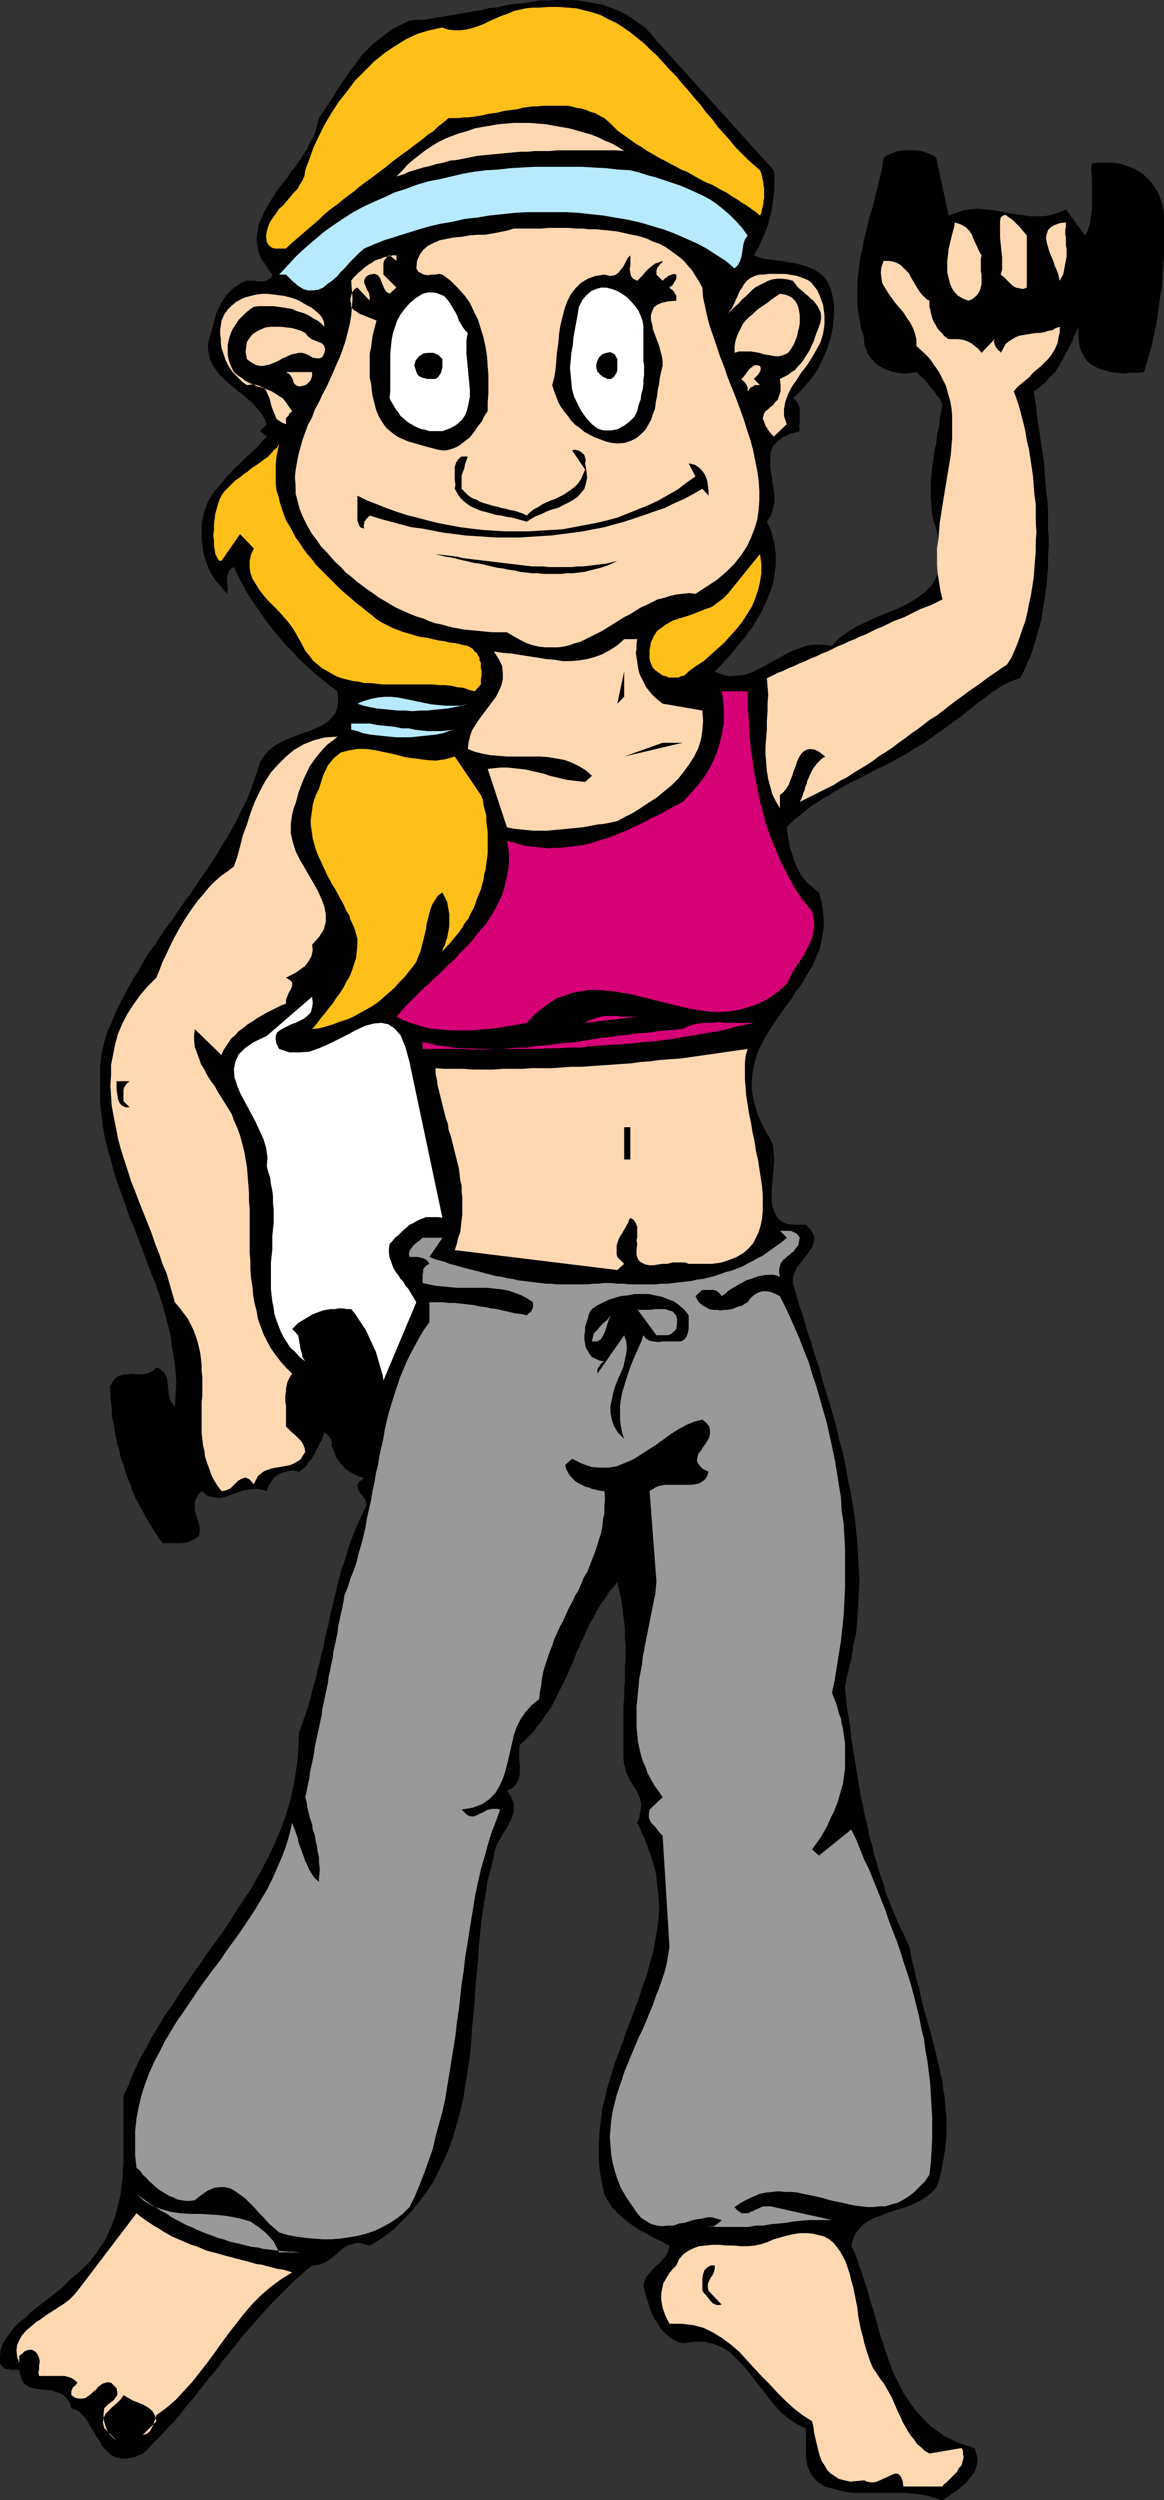 <?xml version="1.0" encoding="UTF-8" standalone="no"?>
<svg
   version="1.0"
   width="72.553mm"
   height="155.711mm"
   id="svg47"
   sodipodi:docname="Weight Lifting 12.wmf"
   xmlns:inkscape="http://www.inkscape.org/namespaces/inkscape"
   xmlns:sodipodi="http://sodipodi.sourceforge.net/DTD/sodipodi-0.dtd"
   xmlns="http://www.w3.org/2000/svg"
   xmlns:svg="http://www.w3.org/2000/svg">
  <rect width="100%" height="100%" fill="#333333" stroke="none"/>
  <sodipodi:namedview
     id="namedview47"
     pagecolor="#ffffff"
     bordercolor="#000000"
     borderopacity="0.25"
     inkscape:showpageshadow="2"
     inkscape:pageopacity="0.0"
     inkscape:pagecheckerboard="0"
     inkscape:deskcolor="#d1d1d1"
     inkscape:document-units="mm" />
  <defs
     id="defs1">
    <pattern
       id="WMFhbasepattern"
       patternUnits="userSpaceOnUse"
       width="6"
       height="6"
       x="0"
       y="0" />
  </defs>
  <path
     style="fill:#000000;fill-opacity:1;fill-rule:evenodd;stroke:none"
     d="m 182.271,40.075 0.162,1.454 v 1.454 1.454 l -0.162,1.293 -0.162,1.293 -0.162,1.293 -0.162,1.293 -0.323,1.131 -0.323,1.293 -0.323,1.293 -0.485,1.131 -0.485,1.131 -0.485,1.131 -0.485,1.131 -0.646,1.131 -0.646,1.131 1.293,0.485 1.131,0.323 1.454,0.162 1.293,0.162 1.454,0.162 1.293,0.323 1.454,0.162 1.293,0.323 1.293,0.323 1.293,0.485 1.131,0.485 1.131,0.808 0.97,0.808 0.808,1.131 0.646,1.293 0.485,1.616 0.323,1.616 0.162,1.454 v 1.616 l -0.162,1.778 -0.162,1.616 -0.323,1.616 -0.485,1.616 -0.485,1.616 -0.646,1.616 -0.808,1.616 -0.808,1.616 -0.97,1.454 -1.131,1.454 -1.131,1.293 -1.293,1.454 -1.293,1.131 0.808,0.646 0.485,0.808 0.323,0.808 v 1.131 1.131 0.97 l -0.162,1.131 0.162,1.131 -2.262,0.646 -1.777,0.808 -1.293,0.97 -0.97,1.131 -0.485,1.131 -0.162,1.293 v 1.454 1.454 l 0.323,1.454 0.162,1.616 0.323,1.616 0.162,1.616 v 1.616 l -0.323,1.454 -0.485,1.616 -0.97,1.454 0.646,1.293 0.485,1.293 0.323,1.293 0.323,1.293 0.162,1.293 0.162,1.293 v 1.293 1.131 l -0.162,1.293 -0.162,1.131 -0.162,1.293 -0.323,1.131 -0.323,1.131 -0.485,1.131 -0.485,1.293 -0.485,0.97 -0.485,1.131 -0.646,1.131 -0.646,0.97 -0.646,1.131 -0.646,1.131 -0.808,0.97 -0.646,0.97 -0.808,0.97 -0.808,0.97 -0.808,0.97 -0.808,0.97 -0.808,0.97 -0.808,0.808 -0.808,0.97 -0.808,0.808 -0.808,0.808 1.939,0.808 1.616,0.323 1.777,-0.162 1.616,-0.162 1.616,-0.485 1.616,-0.808 1.616,-0.808 1.616,-0.97 1.616,-0.808 1.616,-0.97 1.616,-0.808 1.777,-0.646 1.777,-0.646 1.777,-0.162 h 1.939 l 2.101,0.323 1.777,-1.939 2.101,-1.454 2.101,-1.293 2.424,-1.131 2.424,-1.131 2.424,-0.97 2.424,-0.97 2.262,-1.131 2.101,-1.293 1.777,-1.293 1.616,-1.616 1.131,-1.939 0.808,-2.262 0.323,-2.585 -0.323,-3.07 -0.808,-3.555 -0.646,-1.778 -0.323,-1.778 -0.162,-1.778 -0.162,-1.778 v -1.939 -1.778 l 0.162,-1.778 0.162,-1.939 0.323,-1.778 0.162,-1.939 0.485,-1.778 0.162,-1.939 0.485,-1.939 0.162,-1.778 0.323,-1.778 0.323,-1.778 -0.485,-1.131 -0.808,-0.97 -0.646,-0.97 -0.808,-0.97 -0.808,-0.97 -0.808,-0.97 -0.97,-0.808 -0.808,-0.808 -1.131,0.162 -0.97,0.162 h -1.131 l -1.131,-0.162 -1.131,-0.162 -0.97,-0.323 -0.808,-0.323 -0.97,-0.485 -0.808,-0.485 -0.808,-0.646 -0.646,-0.808 -0.646,-0.808 -0.485,-0.808 -0.323,-0.97 -0.323,-0.97 v -1.131 l -0.323,-1.293 -0.485,-1.454 -0.162,-1.293 -0.323,-1.454 -0.162,-1.293 -0.162,-1.454 v -1.293 -1.454 -1.293 -1.293 l 0.162,-1.454 0.162,-1.293 0.162,-1.293 0.162,-1.293 0.323,-1.454 0.323,-1.293 0.162,-1.293 0.323,-1.293 0.323,-1.293 0.323,-1.454 0.323,-1.293 0.323,-1.293 0.485,-1.293 0.323,-1.293 0.323,-1.454 0.323,-1.293 0.323,-1.131 0.323,-1.454 0.323,-1.293 0.323,-1.293 0.162,-1.293 0.162,-1.293 0.646,-0.485 0.646,-0.323 0.808,-0.323 0.808,-0.323 0.646,-0.162 0.97,-0.162 h 0.808 0.808 0.97 0.808 l 0.808,0.162 0.808,0.162 0.808,0.323 0.808,0.323 0.646,0.323 0.646,0.485 2.909,13.574 1.777,-0.646 1.777,-0.646 1.616,-0.162 1.777,-0.162 1.616,0.162 1.777,0.162 1.777,0.323 1.616,0.323 1.777,0.323 1.777,0.162 1.777,0.323 h 1.616 1.777 l 1.777,-0.323 1.616,-0.485 1.777,-0.808 4.524,6.14 0.485,-0.808 0.323,-0.97 0.323,-0.97 0.162,-0.97 0.162,-1.131 0.162,-0.97 V 48.477 47.346 46.215 45.246 44.114 42.983 41.852 l -0.162,-1.131 v -1.131 l 0.162,-1.131 1.616,-0.162 h 1.454 1.616 l 1.454,0.162 1.293,0.323 1.293,0.485 1.293,0.485 1.131,0.646 0.97,0.646 0.97,0.97 0.97,0.97 0.646,0.97 0.808,1.131 0.485,1.293 0.485,1.454 0.323,1.454 0.162,1.293 v 1.293 1.293 1.293 1.293 1.131 1.293 1.293 1.293 l -0.162,1.131 v 1.293 l -0.162,1.131 v 1.293 l -0.162,1.131 v 1.293 l -0.323,1.131 -0.162,1.131 -0.162,1.293 -0.162,1.131 -0.162,1.131 -0.162,1.131 -0.162,1.293 -0.323,1.131 -0.162,1.131 -0.323,1.131 -0.162,1.131 -0.323,1.131 -0.323,1.131 -0.323,1.131 -0.323,1.131 -0.323,1.131 -0.323,1.131 -1.616,0.162 h -1.616 l -1.616,0.162 -1.454,-0.162 -1.454,-0.162 -1.293,-0.323 -1.131,-0.323 -1.131,-0.485 -1.131,-0.646 -0.97,-0.808 -0.646,-0.97 -0.646,-1.131 -0.485,-1.293 -0.162,-1.454 -0.162,-1.616 0.162,-1.616 -0.485,0.97 -0.646,1.131 -0.323,1.131 -0.646,1.131 -0.485,0.97 -0.646,1.131 -0.485,1.131 -0.646,0.97 -0.646,1.131 -0.646,0.97 -0.808,0.808 -0.808,0.808 -0.646,0.808 -0.97,0.808 -0.808,0.646 -0.97,0.646 0.323,1.939 0.323,2.101 0.162,2.101 0.323,1.939 0.323,2.101 0.323,2.262 0.323,2.101 0.323,2.101 0.162,2.262 0.162,2.101 0.162,2.262 0.323,2.262 0.162,2.262 v 2.262 2.262 l 0.162,2.101 v 2.262 l -0.162,2.262 v 2.262 l -0.162,2.101 -0.162,2.262 -0.323,2.101 -0.323,2.101 -0.323,2.101 -0.323,2.101 -0.646,2.101 -0.485,1.939 -0.646,2.101 -0.646,1.939 -0.808,1.778 -0.808,1.939 -0.97,1.778 -1.131,0.323 -1.131,0.485 -1.131,0.485 -1.131,0.646 -1.131,0.808 -1.131,0.646 -1.131,0.97 -1.131,0.808 -1.131,0.808 -1.131,0.97 -1.293,0.97 -1.131,0.97 -1.131,0.808 -1.131,0.808 -1.131,0.808 -1.131,0.808 -1.131,0.808 -1.131,0.808 -1.131,0.808 -1.131,0.808 -1.131,0.646 -1.131,0.646 -1.131,0.808 -1.131,0.646 -1.293,0.646 -1.131,0.646 -1.131,0.646 -1.293,0.646 -1.131,0.485 -1.293,0.646 -1.131,0.646 -1.293,0.646 -1.131,0.646 -1.131,0.485 -1.293,0.646 -1.131,0.646 -1.131,0.646 -1.131,0.646 -1.131,0.808 -1.293,0.646 -1.131,0.808 -1.131,0.646 -1.131,0.808 -0.97,0.808 -1.131,0.97 -1.131,0.808 -0.97,0.97 -0.97,0.97 0.162,1.131 0.162,1.131 0.162,0.97 0.162,1.131 0.323,0.97 0.323,0.97 0.323,1.131 0.323,0.97 0.485,0.97 0.485,0.97 0.485,0.97 0.646,0.808 0.808,0.97 0.808,0.646 0.97,0.808 0.97,0.808 0.646,2.262 0.323,2.101 0.162,1.939 v 1.939 l -0.323,1.939 -0.323,1.778 -0.485,1.778 -0.808,1.778 -0.646,1.616 -0.97,1.616 -0.97,1.616 -0.97,1.616 -1.131,1.454 -0.97,1.616 -1.131,1.454 -1.131,1.616 -1.131,1.616 -0.97,1.454 -0.97,1.454 -0.97,1.616 -0.808,1.616 -0.808,1.616 -0.485,1.616 -0.485,1.778 -0.323,1.778 -0.162,1.778 v 1.939 l 0.323,1.939 0.485,1.939 0.646,2.101 0.97,2.101 1.131,2.262 0.808,1.293 0.646,1.454 0.162,1.616 0.162,1.778 -0.162,1.939 -0.162,1.778 -0.162,1.939 -0.162,1.778 v 1.778 l 0.162,1.616 0.485,1.454 0.646,1.293 0.97,0.97 1.454,0.646 1.939,0.162 h 2.424 l 0.97,0.97 0.646,0.97 0.323,0.808 v 0.97 l -0.162,0.646 -0.323,0.97 -0.485,0.646 -0.646,0.97 -0.485,0.646 -0.646,0.808 -0.646,0.808 -0.646,0.808 -0.485,0.97 -0.323,0.808 -0.162,0.97 v 0.97 l 0.808,2.747 0.808,2.747 0.97,2.909 0.808,2.909 0.97,2.747 0.808,2.909 0.97,2.747 0.808,2.909 0.808,2.909 0.97,2.909 0.808,2.909 0.808,2.909 0.646,2.909 0.808,2.909 0.646,2.909 0.485,3.07 0.646,2.909 0.485,2.909 0.485,3.07 0.323,3.07 0.323,2.909 0.162,3.07 0.162,3.07 0.162,3.07 -0.162,3.07 -0.162,3.07 -0.162,3.07 -0.323,3.07 -0.646,3.07 -0.485,3.232 -0.808,3.07 -0.646,3.232 0.162,1.939 0.162,1.939 0.323,2.101 0.323,1.939 0.323,2.101 0.162,1.939 0.323,1.939 0.323,1.939 0.323,2.101 0.323,1.939 0.323,1.939 0.323,2.101 0.323,1.939 0.485,1.939 0.323,1.939 0.485,1.939 0.485,1.939 0.323,1.939 0.646,1.939 0.323,1.778 0.646,1.939 0.485,1.939 0.646,1.778 0.646,1.939 0.485,1.939 0.808,1.778 0.646,1.778 0.808,1.778 0.646,1.778 0.97,1.778 0.808,1.778 0.808,1.778 0.323,1.778 0.323,1.616 0.485,1.778 0.323,1.778 0.485,1.616 0.485,1.778 0.323,1.778 0.485,1.778 0.485,1.778 0.485,1.778 0.485,1.616 0.485,1.778 0.485,1.939 0.485,1.778 0.323,1.616 0.485,1.778 0.323,1.778 0.485,1.778 0.162,1.778 0.323,1.778 0.162,1.939 0.162,1.778 0.162,1.778 v 1.778 1.778 l -0.162,1.778 -0.162,1.778 -0.323,1.778 -0.323,1.778 -0.323,1.778 -0.485,1.939 -0.646,1.616 -1.131,1.293 -1.293,0.97 -1.454,0.97 -1.454,0.646 -1.454,0.646 -1.616,0.485 -1.454,0.485 -1.616,0.485 -1.454,0.646 -1.454,0.485 -1.293,0.646 -1.293,0.808 -0.97,0.97 -0.97,1.131 -0.646,1.454 -0.485,1.616 0.808,1.616 0.646,1.616 0.485,1.616 0.646,1.778 0.485,1.616 0.646,1.778 0.485,1.778 0.485,1.778 0.646,1.939 0.485,1.778 0.485,1.778 0.485,1.778 0.646,1.778 0.485,1.778 0.646,1.778 0.646,1.778 0.646,1.778 0.808,1.616 0.808,1.616 0.808,1.616 0.97,1.454 0.97,1.454 1.131,1.454 1.131,1.293 1.131,1.131 1.293,1.293 1.454,0.97 1.454,1.131 1.777,0.808 1.616,0.808 1.939,0.646 1.939,0.646 0.323,1.131 0.323,0.97 v 0.97 l -0.162,0.97 -0.323,0.97 -0.323,0.808 -0.646,0.808 -0.646,0.808 -0.646,0.808 -0.808,0.646 -0.808,0.646 -0.808,0.646 -0.808,0.485 -0.808,0.646 -0.808,0.485 -0.646,0.485 -1.939,-0.646 -1.777,-0.485 -1.777,-0.323 -1.616,-0.162 -1.777,-0.162 h -1.616 -1.616 -1.777 -1.616 -1.616 -1.616 -1.777 l -1.777,-0.162 -1.616,-0.323 -1.777,-0.485 -1.939,-0.485 -0.97,-0.646 -0.808,-0.485 -0.646,-0.646 -0.646,-0.808 -0.485,-0.808 -0.323,-0.808 -0.323,-0.808 -0.162,-0.97 -0.162,-0.97 v -0.97 -0.97 -0.97 -0.97 -0.97 -0.97 -0.97 l -2.101,-0.97 -1.939,-1.293 -1.777,-1.454 -1.616,-1.778 -1.454,-1.778 -1.454,-1.939 -1.454,-1.778 -1.454,-1.939 -1.454,-1.778 -1.616,-1.616 -1.616,-1.616 -1.777,-1.131 -2.101,-0.808 -2.101,-0.485 h -2.424 l -2.747,0.323 -1.131,-0.323 -0.97,-0.485 -0.97,-0.646 -0.808,-0.646 -0.808,-0.808 -0.646,-0.808 -0.485,-0.97 -0.646,-0.808 -0.485,-0.97 -0.485,-0.97 -0.323,-1.131 -0.323,-0.97 -0.323,-1.131 -0.323,-0.97 -0.162,-0.97 -0.323,-0.97 0.162,-0.808 0.323,-0.646 0.162,-0.485 0.485,-0.646 0.485,-0.485 0.485,-0.646 0.485,-0.485 0.485,-0.485 0.646,-0.485 0.485,-0.485 0.485,-0.646 0.485,-0.485 0.323,-0.646 0.323,-0.485 0.162,-0.646 0.162,-0.808 -0.97,-0.485 -1.131,-0.646 -1.131,-0.485 -1.131,-0.646 -1.131,-0.646 -0.97,-0.485 -1.131,-0.646 -0.97,-0.646 -1.131,-0.808 -0.97,-0.808 -0.97,-0.808 -0.808,-0.808 -0.97,-0.97 -0.646,-0.97 -0.646,-1.131 -0.646,-1.131 -0.646,-3.07 -0.485,-2.909 -0.162,-2.909 v -2.747 l 0.162,-2.747 0.323,-2.909 0.323,-2.747 0.646,-2.585 0.646,-2.747 0.808,-2.585 0.808,-2.747 0.97,-2.585 0.97,-2.585 0.97,-2.747 0.97,-2.585 0.97,-2.585 0.97,-2.585 0.808,-2.585 0.97,-2.585 0.646,-2.585 0.808,-2.747 0.485,-2.585 0.485,-2.747 0.323,-2.585 0.162,-2.747 -0.162,-2.747 -0.323,-2.747 -0.323,-2.747 -0.808,-2.909 -0.97,-2.747 -1.131,-2.909 -1.454,-3.07 0.485,-1.131 0.162,-1.131 0.162,-0.97 0.162,-0.97 -0.162,-0.808 -0.162,-0.808 -0.323,-0.646 -0.323,-0.808 -0.323,-0.646 -0.485,-0.646 -0.485,-0.808 -0.485,-0.646 -0.323,-0.808 -0.485,-0.97 -0.162,-0.808 -0.323,-1.131 -0.162,-1.454 v -1.454 -1.454 -1.454 -1.454 -1.293 -1.454 -1.293 -1.454 -1.293 l 0.162,-1.293 v -1.293 -1.293 l 0.162,-1.293 v -1.293 -1.293 -1.293 l 0.162,-1.293 v -1.293 -1.293 -1.293 l -0.162,-1.293 v -1.293 -1.293 l -0.162,-1.293 -0.162,-1.293 -0.162,-1.293 -0.162,-1.293 -0.162,-1.454 -0.323,-1.293 -0.323,-1.454 -0.323,-1.454 -0.808,1.131 -0.97,0.97 -0.646,1.131 -0.808,1.131 -0.808,1.131 -0.646,1.131 -0.646,1.131 -0.646,1.293 -0.646,1.131 -0.646,1.293 -0.485,1.293 -0.646,1.131 -0.485,1.293 -0.646,1.293 -0.485,1.293 -0.485,1.293 -0.646,1.293 -0.485,1.293 -0.646,1.293 -0.646,1.293 -0.646,1.293 -0.646,1.293 -0.646,1.293 -0.646,1.293 -0.808,1.131 -0.808,1.131 -0.808,1.293 -0.97,1.131 -0.808,1.131 -1.131,1.131 -0.97,0.97 -1.131,0.97 -0.162,0.808 v 0.808 0.646 0.808 0.808 l 0.162,0.808 v 0.808 0.646 0.646 l -0.162,0.808 -0.162,0.646 -0.323,0.646 -0.323,0.485 -0.485,0.646 -0.808,0.485 -0.808,0.323 0.808,1.131 0.485,0.97 0.323,0.97 v 0.97 0.97 l -0.323,0.97 -0.323,0.97 -0.485,0.808 -0.485,0.97 -0.646,0.97 -0.485,0.808 -0.485,0.97 -0.646,0.97 -0.323,0.97 -0.323,0.97 -0.162,0.97 -0.646,2.909 -0.808,2.909 -0.485,3.232 -0.485,2.909 -0.485,3.232 -0.323,3.232 -0.323,3.07 -0.162,3.232 -0.323,3.232 -0.323,3.232 -0.162,3.232 -0.323,3.232 -0.323,3.232 -0.162,3.232 -0.323,3.07 -0.485,3.232 -0.485,3.07 -0.485,3.07 -0.646,3.07 -0.808,2.909 -0.808,2.909 -0.97,2.909 -1.131,2.747 -1.293,2.585 -1.293,2.747 -1.616,2.424 -1.777,2.424 -1.939,2.424 -2.101,2.101 -2.262,2.262 -2.585,1.939 -2.909,1.778 -1.131,-0.323 -1.131,-0.323 h -0.97 l -0.97,0.323 -0.808,0.162 -0.808,0.485 -0.646,0.485 -0.646,0.485 -0.646,0.646 -0.646,0.485 -0.808,0.646 -0.646,0.485 -0.808,0.485 -0.808,0.323 -0.97,0.162 -1.131,0.162 -1.454,1.131 -1.454,1.293 -1.454,1.293 -1.293,1.293 -1.293,1.293 -1.454,1.454 -1.293,1.293 -1.293,1.454 -1.293,1.454 -1.293,1.454 -1.293,1.454 -1.293,1.454 -1.131,1.454 -1.293,1.616 -1.131,1.454 -1.293,1.454 -1.131,1.616 -1.131,1.454 -1.293,1.454 -1.131,1.454 -1.131,1.454 -1.131,1.454 -1.293,1.454 -1.131,1.454 -1.131,1.454 -1.131,1.293 -1.293,1.293 -1.131,1.293 -1.293,1.293 -1.131,1.131 -1.131,1.293 -1.293,1.131 -1.939,0.808 -1.777,0.323 h -1.454 l -1.293,-0.323 -1.131,-0.646 -0.97,-0.97 -0.97,-0.97 -0.646,-1.293 -0.808,-1.131 -0.646,-1.293 -0.808,-1.131 -0.646,-1.293 -0.808,-0.97 -0.808,-0.808 -0.97,-0.646 -1.131,-0.323 -0.323,-1.293 -0.646,-0.97 -0.808,-0.808 -0.808,-0.485 -0.97,-0.323 -0.97,-0.323 -1.131,-0.162 H 10.18 L 9.049,562.337 8.079,562.176 7.11,562.014 6.302,561.529 5.656,561.044 5.171,560.236 4.848,559.267 4.524,557.813 H 3.878 3.232 2.585 L 1.939,557.651 H 1.293 L 0.808,557.328 0.323,556.843 0,556.197 v -1.616 l 0.162,-1.454 0.485,-1.454 0.808,-1.293 0.97,-1.293 0.97,-1.293 1.293,-1.293 1.293,-0.97 1.293,-1.293 1.454,-1.131 1.454,-1.131 1.454,-1.131 1.454,-1.131 1.454,-1.131 1.131,-1.131 1.131,-1.131 1.454,-1.131 1.131,-1.131 1.293,-1.131 0.97,-1.293 0.97,-1.131 0.808,-1.293 0.808,-1.131 0.808,-1.293 0.485,-1.293 0.646,-1.293 0.485,-1.293 0.485,-1.293 0.323,-1.293 0.323,-1.293 0.323,-1.293 0.323,-1.454 0.162,-1.454 0.162,-1.293 0.162,-1.454 v -1.293 l 0.162,-1.454 v -1.293 -1.616 -1.293 -1.454 -1.454 -1.454 -1.454 -1.454 -1.454 -1.616 -1.454 l 1.293,-2.747 1.131,-2.909 1.293,-2.747 1.454,-2.585 1.454,-2.747 1.616,-2.585 1.454,-2.585 1.777,-2.424 1.616,-2.585 1.616,-2.424 1.777,-2.585 1.777,-2.424 1.616,-2.424 1.777,-2.424 1.777,-2.424 1.616,-2.424 1.616,-2.585 1.616,-2.424 1.616,-2.424 1.454,-2.585 1.454,-2.585 1.293,-2.585 1.293,-2.585 1.131,-2.747 1.131,-2.747 0.97,-2.909 0.808,-2.909 0.646,-2.909 0.485,-3.07 0.485,-3.07 0.162,-3.232 0.162,-3.232 0.646,-1.616 0.485,-1.616 0.646,-1.616 0.485,-1.616 0.485,-1.616 0.323,-1.616 0.485,-1.616 0.485,-1.778 0.323,-1.616 0.485,-1.616 0.323,-1.778 0.485,-1.616 0.323,-1.616 0.323,-1.778 0.485,-1.616 0.323,-1.616 0.323,-1.778 0.485,-1.616 0.323,-1.616 0.485,-1.778 0.323,-1.616 0.485,-1.616 0.323,-1.616 0.646,-1.616 0.485,-1.616 0.485,-1.616 0.485,-1.616 0.646,-1.616 0.646,-1.616 0.646,-1.454 0.646,-1.454 0.808,-1.616 0.485,-1.131 -0.162,-1.131 -0.646,-0.97 -0.646,-0.808 -0.485,-0.808 -0.162,-0.97 0.323,-0.808 1.293,-0.97 -1.616,-0.485 -1.293,-0.646 -1.131,-0.646 -0.97,-0.97 -0.808,-0.97 -0.808,-1.131 -0.485,-1.454 -0.646,-1.454 0.162,-0.485 -0.162,-0.485 v -0.323 l -0.323,-0.485 -0.323,-0.323 -0.162,-0.323 -0.323,-0.162 -0.485,-0.485 -0.162,0.646 -0.323,0.646 -0.162,0.646 -0.323,0.485 -0.323,0.646 -0.323,0.646 -0.323,0.646 -0.323,0.646 -0.323,0.485 -0.323,0.646 -0.485,0.646 -0.485,0.485 -0.323,0.646 -0.485,0.485 -0.646,0.485 -0.646,0.485 -1.454,-0.323 -1.131,0.162 -1.293,0.323 -0.97,0.485 -1.131,0.808 -0.646,0.97 -0.646,0.97 -0.323,1.131 -1.131,-0.323 -1.131,-0.162 h -1.131 l -0.97,0.162 -0.97,0.162 -0.97,0.323 -0.97,0.323 -0.97,0.323 -0.808,0.323 -0.97,0.323 -0.808,0.162 h -0.97 l -0.808,-0.162 -0.97,-0.162 -0.808,-0.485 -0.97,-0.808 -0.808,0.808 -0.485,0.97 -0.323,0.808 v 0.97 0.97 l 0.323,0.97 0.162,0.808 0.323,0.97 0.323,0.97 v 0.808 0.646 l -0.162,0.808 -0.485,0.485 -0.808,0.485 -1.131,0.485 -1.616,0.323 H 38.296 l -0.808,-1.131 -0.646,-0.97 -0.646,-0.97 -0.646,-1.131 -0.646,-0.97 -0.646,-1.131 -0.485,-0.97 -0.646,-1.131 -0.485,-0.97 -0.646,-1.131 -0.485,-1.131 -0.485,-1.131 -0.323,-1.131 -0.485,-1.131 -0.485,-1.131 -0.323,-1.131 -0.323,-1.131 -0.485,-1.131 -0.323,-1.293 -0.162,-1.131 -0.485,-1.131 -0.162,-1.293 -0.323,-1.131 -0.162,-1.131 -0.162,-1.293 -0.323,-1.293 -0.162,-1.131 v -1.293 l -0.162,-1.293 -0.162,-1.293 v -1.131 l -0.162,-1.454 0.485,-0.808 0.485,-0.808 0.646,-0.646 0.646,-0.323 0.646,-0.162 0.808,-0.162 h 0.808 l 0.646,-0.162 0.808,0.162 h 0.808 0.808 l 0.808,-0.162 0.808,-0.162 0.646,-0.323 0.646,-0.485 0.485,-0.485 0.808,0.323 0.485,0.485 0.485,0.323 0.323,0.646 0.323,0.485 0.162,0.646 v 0.646 l 0.162,0.808 v 0.646 l 0.162,0.646 v 0.646 l 0.162,0.646 0.162,0.646 0.323,0.646 0.323,0.485 0.485,0.485 0.162,-2.909 0.162,-2.747 -0.162,-2.747 -0.323,-2.585 -0.485,-2.747 -0.323,-2.747 -0.646,-2.585 -0.646,-2.585 -0.808,-2.747 -0.808,-2.585 -0.97,-2.585 -0.97,-2.424 -0.97,-2.585 -0.97,-2.585 -0.97,-2.585 -0.97,-2.585 -1.131,-2.585 -0.808,-2.585 -0.97,-2.585 -0.97,-2.585 -0.808,-2.585 -0.646,-2.585 -0.808,-2.747 -0.646,-2.585 -0.485,-2.747 -0.323,-2.747 -0.323,-2.747 v -2.909 -2.747 -2.909 l 0.323,-2.909 0.646,-2.909 0.646,-2.262 0.97,-2.101 0.808,-2.101 1.131,-2.262 0.97,-1.939 1.131,-2.101 1.131,-2.101 1.293,-1.939 1.131,-2.101 1.293,-2.101 1.454,-1.939 1.293,-1.939 1.293,-1.939 1.454,-1.939 1.293,-1.939 1.454,-2.101 1.454,-1.939 1.293,-1.939 1.293,-1.939 1.454,-2.101 1.293,-1.939 1.293,-1.939 1.131,-2.101 1.293,-1.939 1.131,-2.101 1.131,-2.101 0.97,-2.101 1.131,-2.101 0.808,-2.101 0.808,-2.262 0.808,-2.262 0.646,-2.262 0.97,-1.454 1.131,-1.293 1.454,-1.131 1.454,-0.808 1.616,-0.808 1.777,-0.646 1.616,-0.646 1.616,-0.485 1.454,-0.646 1.454,-0.646 1.293,-0.808 0.97,-0.97 0.97,-1.131 0.485,-1.454 0.162,-1.778 -0.162,-1.939 -1.777,-1.293 -1.777,-1.454 -1.777,-1.454 -1.777,-1.616 -1.777,-1.616 -1.616,-1.778 -1.777,-1.778 -1.616,-1.939 -1.616,-1.939 -1.454,-1.939 -1.454,-2.101 -1.454,-2.101 -1.293,-1.939 -1.131,-2.101 -1.131,-2.101 -0.97,-2.101 -0.808,0.485 -0.485,0.808 -0.323,0.808 v 0.808 0.808 l 0.162,0.97 v 0.808 l -0.162,0.808 -0.97,-1.131 -0.97,-1.131 -0.97,-1.131 -0.808,-1.293 -0.646,-1.293 -0.485,-1.293 -0.485,-1.454 -0.323,-1.454 -0.162,-1.454 -0.162,-1.293 v -1.616 -1.454 l 0.162,-1.454 0.323,-1.454 0.485,-1.293 0.485,-1.454 0.646,-1.131 0.646,-0.97 0.808,-0.97 0.808,-0.97 0.808,-0.97 0.808,-0.97 0.97,-0.97 0.808,-0.97 0.97,-0.808 0.97,-0.97 0.97,-0.97 0.97,-0.808 0.97,-0.97 0.97,-0.97 0.808,-0.97 0.97,-0.97 -1.616,-1.293 1.616,-1.616 -0.646,-1.454 -0.808,-1.293 -0.97,-1.131 -0.97,-1.131 -1.131,-0.97 -1.131,-0.97 -1.131,-0.808 -1.131,-0.97 -1.131,-0.97 -1.131,-0.97 -0.97,-0.97 -0.808,-1.131 -0.808,-1.131 -0.646,-1.454 -0.323,-1.454 -0.162,-1.616 0.162,-0.97 0.323,-1.293 0.323,-0.97 0.323,-1.293 0.323,-1.131 0.323,-1.131 0.323,-1.131 0.485,-0.97 0.485,-1.131 0.646,-0.97 0.646,-0.97 0.808,-0.808 0.808,-0.808 0.97,-0.646 0.97,-0.646 1.293,-0.485 h 0.808 0.808 l 0.808,0.162 h 0.97 0.808 l 0.646,-0.323 0.808,-0.485 0.323,-0.808 -0.97,-1.293 -0.808,-1.293 -0.808,-0.97 -0.485,-1.293 -0.323,-1.131 -0.162,-1.131 -0.162,-1.131 0.162,-1.131 0.162,-1.131 0.162,-1.131 0.485,-1.131 0.485,-1.131 0.485,-1.131 0.646,-1.131 0.646,-1.131 0.808,-1.131 0.646,-1.131 0.808,-1.131 0.808,-0.97 0.97,-1.131 0.646,-1.131 0.97,-1.131 0.808,-1.131 0.808,-1.131 0.646,-1.131 0.808,-1.131 0.485,-1.293 0.646,-1.131 0.646,-1.131 0.323,-1.293 0.323,-1.131 0.323,-1.293 1.131,-1.616 1.131,-1.778 1.131,-1.616 0.97,-1.778 1.131,-1.616 1.131,-1.616 1.131,-1.616 1.131,-1.454 1.131,-1.616 1.293,-1.293 1.454,-1.454 1.454,-1.131 1.616,-1.293 1.616,-1.131 1.939,-0.97 1.939,-0.97 1.777,-0.162 h 1.777 l 1.777,-0.323 1.777,-0.323 1.939,-0.323 1.939,-0.323 1.939,-0.323 1.777,-0.323 2.101,-0.323 1.939,-0.485 1.939,-0.162 1.939,-0.485 1.939,-0.323 1.939,-0.162 2.101,-0.323 1.939,-0.323 h 1.939 L 130.886,0 h 1.939 1.939 l 1.777,0.162 1.939,0.323 1.777,0.323 1.777,0.323 1.777,0.646 1.616,0.646 1.777,0.808 1.616,0.97 1.454,1.131 1.616,1.131 1.454,1.454 1.293,1.616 z"
     id="path1" />
  <path
     style="fill:#ffbf19;fill-opacity:1;fill-rule:evenodd;stroke:none"
     d="m 179.039,40.075 0.323,0.808 0.162,0.646 0.162,0.808 0.162,0.646 v 0.646 l 0.162,0.646 v 0.646 0.485 0.646 0.646 l -0.162,0.646 v 0.646 l -0.162,0.646 -0.162,0.646 -0.162,0.808 -0.323,0.646 -0.97,-0.808 -1.131,-0.808 -1.131,-0.808 -1.131,-0.646 -1.131,-0.808 -1.131,-0.646 -1.131,-0.808 -1.293,-0.646 -1.131,-0.646 -1.131,-0.646 -1.293,-0.485 -1.293,-0.646 -1.131,-0.646 -1.131,-0.646 -1.131,-0.646 -1.293,-0.485 -1.131,-0.646 -1.293,-0.646 -1.131,-0.646 -1.293,-0.646 -1.131,-0.646 -1.131,-0.646 -1.131,-0.646 -1.131,-0.808 -1.131,-0.646 -1.131,-0.808 -1.131,-0.808 -1.131,-0.808 -1.131,-0.808 -0.97,-0.97 -0.97,-0.97 -1.131,-0.97 -0.97,-0.485 -1.131,-0.646 -1.131,-0.323 -1.131,-0.485 -1.131,-0.323 -1.131,-0.162 -1.131,-0.323 -1.131,-0.162 h -1.131 -1.131 -1.131 -1.131 -1.131 l -1.131,0.162 h -1.131 l -1.293,0.162 -1.131,0.162 -1.131,0.323 -1.293,0.162 -1.131,0.162 -1.131,0.162 -1.131,0.323 -1.131,0.162 -1.293,0.162 -1.131,0.323 -1.131,0.162 -1.131,0.162 -1.131,0.162 h -1.131 l -1.293,0.162 h -1.131 -1.131 l -1.131,0.97 -1.293,0.97 -1.131,1.131 -1.293,0.808 -1.131,0.97 -1.293,0.97 -1.293,0.97 -1.293,0.97 -1.131,0.808 -1.293,0.97 -1.293,0.97 -1.131,0.97 -1.293,0.97 -1.293,0.97 -1.293,0.97 -1.131,0.808 -1.293,0.97 -1.131,0.97 -1.293,0.97 -1.293,0.97 -1.131,0.97 -1.131,0.808 -1.293,0.97 -1.131,0.97 -1.131,1.131 -1.131,0.97 -1.131,0.97 -1.131,0.97 -1.131,0.97 -1.131,0.97 -1.131,0.97 -0.97,0.97 h -0.646 -0.646 -0.646 -0.646 l -0.646,-0.162 -0.485,-0.323 -0.485,-0.485 -0.323,-0.646 -0.162,-1.293 0.162,-1.131 0.323,-1.131 0.485,-1.131 0.646,-0.97 0.808,-1.131 0.646,-0.97 0.97,-0.808 0.808,-0.97 0.808,-0.97 0.808,-0.97 0.97,-0.97 0.485,-0.97 0.646,-0.97 0.485,-1.131 0.162,-1.293 0.97,-2.585 0.97,-2.747 1.293,-2.747 1.293,-2.585 1.616,-2.747 1.777,-2.747 1.939,-2.424 1.939,-2.585 2.262,-2.262 2.262,-2.262 2.424,-1.939 2.424,-1.616 2.585,-1.616 2.747,-1.293 2.747,-0.808 3.07,-0.646 1.293,0.485 1.454,0.162 h 1.454 l 1.293,-0.162 1.454,-0.323 1.454,-0.485 1.293,-0.485 1.293,-0.646 1.454,-0.646 1.454,-0.646 1.454,-0.485 1.454,-0.646 1.454,-0.323 1.454,-0.323 1.616,-0.162 h 1.454 l 2.424,-0.162 h 2.101 l 2.101,0.162 2.101,0.162 1.939,0.485 1.939,0.485 1.939,0.646 1.777,0.97 1.777,0.808 1.777,1.131 1.616,1.131 1.616,1.293 1.616,1.293 1.454,1.454 1.616,1.454 1.454,1.616 1.454,1.616 1.616,1.616 1.293,1.616 1.454,1.616 1.454,1.778 1.454,1.616 1.293,1.778 1.454,1.616 1.293,1.778 1.454,1.616 1.454,1.616 1.293,1.616 1.454,1.454 1.454,1.454 1.454,1.293 z"
     id="path2" />
  <path
     style="fill:#ffd8b2;fill-opacity:1;fill-rule:evenodd;stroke:none"
     d="m 147.045,35.55 -1.777,-0.162 h -1.777 -1.777 -1.777 -1.777 -1.616 -1.777 -1.777 -1.777 l -1.777,0.162 h -1.616 -1.777 l -1.777,0.162 h -1.616 l -1.777,0.162 -1.616,0.162 -1.777,0.162 -1.616,0.162 -1.777,0.162 -1.616,0.162 -1.616,0.323 -1.616,0.323 -1.616,0.323 -1.616,0.162 -1.616,0.485 -1.616,0.323 -1.616,0.485 -1.454,0.323 -1.616,0.485 -1.616,0.485 -1.454,0.646 -1.616,0.485 1.293,-1.293 1.293,-1.454 1.293,-1.131 1.454,-1.131 1.454,-1.131 1.454,-0.97 1.616,-0.97 1.616,-0.808 1.616,-0.646 1.777,-0.646 1.777,-0.485 1.777,-0.646 1.777,-0.323 1.939,-0.323 1.777,-0.323 1.939,-0.162 1.777,-0.162 h 1.939 1.777 l 1.939,0.162 1.939,0.162 1.777,0.323 1.777,0.323 1.939,0.323 1.777,0.485 1.616,0.485 1.777,0.485 1.616,0.646 1.616,0.808 1.616,0.646 1.454,0.808 z"
     id="path3" />
  <path
     style="fill:#b7eaff;fill-opacity:1;fill-rule:evenodd;stroke:none"
     d="m 176.131,55.426 -0.646,0.97 -0.323,0.97 -0.162,0.97 -0.162,1.131 -0.162,0.97 -0.323,0.97 -0.485,0.97 -0.808,0.808 -2.101,-1.778 -2.262,-1.454 -2.262,-1.454 -2.424,-1.293 -2.585,-1.131 -2.585,-1.131 -2.585,-0.97 -2.747,-0.808 -2.747,-0.808 -2.909,-0.646 -2.909,-0.485 -2.747,-0.485 -3.07,-0.323 -2.909,-0.323 -2.909,-0.162 h -3.07 -2.909 -3.07 l -2.909,0.162 -3.07,0.323 -3.07,0.323 -2.909,0.485 -2.909,0.323 -2.747,0.646 -2.909,0.485 -2.747,0.646 -2.747,0.808 -2.585,0.808 -2.585,0.808 -2.585,0.808 -2.424,0.97 -2.262,0.97 -1.131,0.97 -1.131,1.131 -1.131,1.131 -0.97,1.131 -1.131,1.131 -0.97,1.131 -1.131,0.97 -1.131,0.808 -0.97,0.808 -1.131,0.485 -1.131,0.162 h -1.293 l -1.131,-0.323 -1.293,-0.808 -1.293,-1.131 -1.454,-1.454 h -1.616 l 2.101,-2.262 1.939,-2.101 2.101,-1.939 2.262,-1.939 2.101,-1.778 2.262,-1.616 2.424,-1.616 2.262,-1.454 2.424,-1.293 2.424,-1.131 2.585,-1.131 2.424,-1.131 2.585,-0.808 2.585,-0.97 2.747,-0.808 2.585,-0.485 2.747,-0.646 2.747,-0.646 2.747,-0.485 2.747,-0.323 2.747,-0.162 2.747,-0.323 2.909,-0.162 2.747,-0.162 h 2.909 2.747 2.909 2.747 l 2.909,0.162 2.909,0.162 2.747,0.323 2.909,0.162 1.939,0.485 1.939,0.646 1.939,0.485 1.939,0.646 1.939,0.646 1.939,0.646 1.939,0.808 1.777,0.808 1.777,0.808 1.777,0.97 1.616,1.131 1.616,1.293 1.454,1.293 1.454,1.454 1.293,1.454 z"
     id="path4" />
  <path
     style="fill:#ffd8b2;fill-opacity:1;fill-rule:evenodd;stroke:none"
     d="m 241.897,55.426 v 12.281 l -0.97,0.323 -0.808,-0.162 -0.808,-0.162 -0.808,-0.485 -0.646,-0.646 -0.646,-0.646 -0.646,-0.646 -0.808,-0.646 0.323,-1.131 v -1.454 -1.454 l -0.162,-1.454 -0.162,-1.616 -0.162,-1.616 v -1.454 -1.293 -1.131 l 0.162,-0.808 0.485,-0.485 0.646,-0.162 0.646,0.485 1.131,0.808 1.454,1.454 z"
     id="path5" />
  <path
     style="fill:#ffd8b2;fill-opacity:1;fill-rule:evenodd;stroke:none"
     d="m 231.232,60.112 -0.162,0.808 v 0.646 0.808 0.808 0.646 l 0.162,0.808 v 0.808 0.646 0.808 l -0.162,0.646 -0.162,0.646 -0.323,0.646 -0.323,0.485 -0.646,0.646 -0.646,0.485 -0.808,0.323 -1.293,-0.485 -1.131,-0.646 -0.808,-0.808 -0.646,-0.97 -0.485,-1.131 -0.323,-1.293 -0.323,-1.293 v -1.293 -1.454 l 0.162,-1.293 0.162,-1.454 0.323,-1.454 0.323,-1.293 0.323,-1.293 0.323,-1.131 0.162,-1.131 1.454,0.485 1.131,0.646 0.808,0.808 0.646,0.97 0.485,1.293 0.646,1.293 0.485,1.131 z"
     id="path6" />
  <path
     style="fill:#ffd8b2;fill-opacity:1;fill-rule:evenodd;stroke:none"
     d="m 251.108,52.356 v 0.97 l -0.162,0.808 v 0.97 l 0.162,0.808 v 0.97 0.808 l 0.162,0.97 v 0.808 0.97 l -0.162,0.808 -0.162,0.808 -0.162,0.97 -0.162,0.808 -0.162,0.808 -0.485,0.808 -0.323,0.646 -0.162,-0.646 -0.162,-0.808 -0.323,-0.97 -0.485,-0.97 -0.323,-1.131 -0.485,-1.131 -0.485,-1.131 -0.323,-1.131 -0.323,-1.131 -0.162,-1.131 0.162,-0.808 0.323,-0.97 0.646,-0.646 0.808,-0.485 1.293,-0.485 z"
     id="path7" />
  <path
     style="fill:#ffd8b2;fill-opacity:1;fill-rule:evenodd;stroke:none"
     d="m 165.466,67.707 0.162,2.262 0.485,2.262 0.485,2.262 0.646,2.424 0.808,2.262 0.808,2.424 0.808,2.424 0.97,2.424 0.808,2.424 0.97,2.424 0.97,2.424 0.97,2.585 0.808,2.262 0.808,2.585 0.808,2.424 0.646,2.424 0.485,2.424 0.485,2.424 0.323,2.262 0.162,2.424 v 2.262 l -0.162,2.262 -0.323,2.262 -0.646,2.101 -0.808,2.101 -0.97,2.101 -1.293,1.939 -1.616,2.101 -1.777,1.778 -2.262,1.939 -2.424,1.616 -2.747,1.778 -1.616,-0.162 -1.454,0.162 -1.454,0.162 -1.454,0.323 -1.454,0.485 -1.454,0.323 -1.293,0.646 -1.293,0.646 -1.454,0.646 -1.293,0.808 -1.293,0.808 -1.293,0.646 -1.293,0.808 -1.293,0.808 -1.293,0.808 -1.293,0.808 -1.293,0.646 -1.293,0.646 -1.293,0.646 -1.293,0.646 -1.293,0.323 -1.293,0.485 -1.454,0.323 -1.293,0.162 h -1.454 -1.454 l -1.454,-0.162 -1.454,-0.323 -1.454,-0.485 -1.616,-0.808 -1.454,-0.808 -1.616,-0.97 h -1.777 -1.616 l -1.777,-0.162 -1.616,-0.162 -1.777,-0.162 -1.616,-0.162 -1.777,-0.323 -1.616,-0.323 -1.616,-0.485 -1.616,-0.323 -1.454,-0.485 -1.454,-0.646 -1.616,-0.485 -1.616,-0.646 -1.454,-0.646 -1.454,-0.646 -1.454,-0.808 -1.293,-0.808 -1.454,-0.808 -1.293,-0.97 -1.454,-0.97 -1.293,-0.97 -1.293,-0.97 -1.293,-1.131 -1.293,-0.97 -1.131,-1.293 -1.293,-1.131 -1.131,-1.293 -1.131,-1.293 -1.131,-1.131 -0.97,-1.454 -1.131,-1.454 -1.131,-1.939 -0.97,-1.939 -0.808,-1.939 -0.485,-1.939 -0.485,-1.778 v -1.939 l -0.162,-1.778 0.162,-1.778 0.323,-1.778 0.323,-1.778 0.485,-1.778 0.485,-1.778 0.646,-1.778 0.646,-1.778 0.97,-1.778 0.646,-1.778 0.97,-1.778 0.808,-1.778 0.97,-1.778 0.808,-1.778 0.808,-1.778 0.808,-1.939 0.808,-1.778 0.646,-1.778 0.646,-1.939 0.485,-1.939 0.485,-1.939 0.323,-1.939 0.162,-1.939 0.162,-2.101 -0.162,-2.101 -0.162,-2.101 0.485,-0.646 0.646,-0.646 0.646,-0.646 0.646,-0.485 0.485,-0.485 0.646,-0.485 0.646,-0.485 0.646,-0.323 0.646,-0.485 0.808,-0.323 0.646,-0.162 0.646,-0.323 0.808,-0.162 0.808,-0.162 0.646,-0.162 h 0.808 v 1.293 l -1.616,-1.293 -0.485,0.323 -0.485,0.485 -0.323,0.485 -0.162,0.646 v 0.646 0.646 0.646 0.646 l 3.07,3.07 -1.616,1.454 -0.808,-0.485 -0.485,-0.808 -0.323,-0.808 -0.323,-0.808 -0.323,-0.808 -0.485,-0.646 -0.808,-0.323 -1.131,0.162 -0.808,0.485 -0.485,0.808 v 0.646 l 0.323,0.808 0.323,0.808 0.485,0.808 0.162,0.97 v 0.808 l -2.909,-3.07 -0.646,0.323 -0.323,0.485 -0.323,0.485 -0.162,0.646 -0.162,0.646 v 0.646 L 82.733,71.585 v 0.646 l 0.485,0.646 0.808,0.485 0.646,0.485 0.808,0.323 0.808,0.323 0.808,0.323 0.808,0.323 0.808,0.323 -0.323,1.131 -0.323,1.293 -0.323,1.293 -0.162,1.293 -0.162,1.293 -0.323,1.454 v 1.454 1.454 1.454 1.293 l 0.323,1.454 0.162,1.454 0.162,1.293 0.323,1.293 0.323,1.293 0.323,1.131 0.485,1.131 0.646,1.131 0.646,0.97 0.646,0.808 0.97,0.808 0.808,0.646 0.97,0.646 1.131,0.485 1.131,0.485 1.131,0.323 1.131,0.323 1.131,0.323 1.131,0.323 1.293,0.323 1.131,0.323 1.131,0.162 h 0.808 l 0.808,-0.162 0.97,-0.323 0.808,-0.323 0.808,-0.485 0.808,-0.646 0.646,-0.485 0.808,-0.646 0.646,-0.808 0.485,-0.646 0.646,-0.97 0.485,-0.646 0.646,-0.808 0.323,-0.808 0.485,-0.808 0.485,-0.646 v -2.101 l 0.162,-2.101 V 90.491 88.229 l -0.162,-2.101 -0.162,-2.262 -0.323,-2.101 -0.485,-2.262 -0.646,-2.101 -0.646,-2.101 -0.97,-1.939 -0.97,-2.101 -1.293,-1.778 -1.616,-1.778 -1.616,-1.616 -1.939,-1.454 -0.808,-0.162 -0.808,0.162 h -0.97 l -0.808,0.162 -0.97,-0.162 -0.646,-0.323 -0.646,-0.323 -0.485,-0.808 0.162,-1.778 0.646,-1.454 0.808,-1.131 1.131,-0.97 1.293,-0.646 1.454,-0.646 1.616,-0.323 1.616,-0.323 1.939,-0.162 1.777,-0.323 1.939,-0.162 h 1.777 l 1.939,-0.323 1.616,-0.323 1.616,-0.323 1.616,-0.485 h 1.454 1.777 1.616 1.616 l 1.616,-0.162 h 1.616 1.616 1.616 l 1.616,0.162 h 1.616 l 1.616,0.162 h 1.616 l 1.616,0.162 1.616,0.162 1.616,0.162 1.454,0.323 1.454,0.323 1.616,0.323 1.293,0.323 1.454,0.485 1.293,0.646 1.454,0.485 1.293,0.646 1.131,0.808 1.131,0.808 1.131,0.808 1.131,0.97 0.97,1.131 0.97,1.131 0.808,1.293 0.808,1.293 z"
     id="path8" />
  <path
     style="fill:#000000;fill-opacity:1;fill-rule:evenodd;stroke:none"
     d="m 150.115,66.091 0.646,-0.646 0.646,-0.646 0.646,-0.808 0.808,-0.808 0.808,-0.646 0.646,-0.485 0.97,-0.323 0.808,-0.323 -0.162,0.485 -0.323,0.162 -0.323,0.485 -0.323,0.323 -0.162,0.323 -0.162,0.485 v 0.323 0.646 l 1.454,1.454 0.323,-0.323 0.323,-0.323 0.323,-0.162 0.323,-0.323 0.485,-0.162 0.323,-0.162 0.646,-0.162 0.485,0.162 v 0.485 0.485 l -0.162,0.323 -0.323,0.485 -0.162,0.323 -0.323,0.485 -0.323,0.162 -0.323,0.323 0.323,0.323 0.323,0.162 0.323,0.323 0.162,0.323 0.323,0.485 0.162,0.323 v 0.485 0.646 l -1.939,0.162 -1.454,0.323 -1.131,0.485 -0.808,0.646 -0.323,0.808 -0.323,0.97 v 1.131 l 0.323,1.131 0.162,1.131 0.485,1.293 0.485,1.293 0.485,1.293 0.323,1.293 0.323,1.131 0.162,1.131 v 1.131 l -0.323,1.293 -0.323,1.454 -0.162,1.454 -0.323,1.454 -0.162,1.454 -0.323,1.454 -0.162,1.454 -0.485,1.293 -0.485,1.454 -0.646,1.131 -0.646,1.131 -0.97,0.97 -1.131,0.97 -1.293,0.646 -1.454,0.485 -1.777,0.162 -1.454,-0.162 -1.293,-0.323 -1.293,-0.485 -1.293,-0.485 -1.293,-0.646 -1.131,-0.646 -0.97,-0.808 -1.131,-0.808 -0.97,-0.97 -0.808,-1.131 -0.808,-0.97 -0.808,-1.131 -0.646,-1.131 -0.485,-1.293 -0.485,-1.293 -0.485,-1.454 0.485,-1.778 0.323,-1.939 0.162,-1.939 0.162,-2.101 0.323,-2.101 0.162,-2.101 0.323,-2.101 0.485,-1.939 0.485,-1.939 0.646,-1.778 0.808,-1.616 1.131,-1.454 1.293,-1.293 1.616,-0.97 1.777,-0.646 2.101,-0.323 1.454,0.323 0.97,-0.162 0.808,-0.485 0.646,-0.808 0.646,-0.808 0.485,-0.97 0.485,-0.97 0.646,-0.646 v 0.808 0.808 0.808 l -0.162,0.808 0.162,0.97 0.162,0.646 0.485,0.646 z"
     id="path9" />
  <path
     style="fill:#ffd8b2;fill-opacity:1;fill-rule:evenodd;stroke:none"
     d="m 218.952,70.777 v 0.646 0.808 l 0.162,0.485 0.162,0.808 0.162,0.646 0.162,0.646 0.162,0.485 0.323,0.646 0.323,0.485 0.323,0.646 0.323,0.485 0.485,0.485 0.485,0.485 0.323,0.485 0.646,0.485 0.485,0.323 h 1.131 1.131 l 1.131,0.162 0.97,0.323 0.97,0.485 0.808,0.646 0.808,0.646 0.808,0.97 3.07,-3.232 -0.162,0.646 0.162,0.485 0.162,0.485 0.162,0.323 0.323,0.323 0.162,0.323 0.485,0.323 0.162,0.323 0.646,-1.131 0.485,-0.97 0.808,-0.646 0.808,-0.485 0.808,-0.485 0.808,-0.323 0.97,-0.162 0.97,-0.162 0.97,-0.162 0.97,-0.162 h 0.97 l 0.97,-0.162 0.97,-0.323 0.97,-0.162 0.808,-0.485 0.97,-0.323 v 1.293 l -0.323,1.293 -0.162,1.131 -0.485,1.131 -0.485,0.97 -0.646,0.97 -0.646,0.808 -0.808,0.808 -0.808,0.808 -0.97,0.808 -0.97,0.808 -0.808,0.97 -0.97,0.808 -0.97,0.808 -0.97,0.808 -0.808,0.97 0.646,1.778 0.646,1.939 0.485,1.939 0.485,1.778 0.485,2.101 0.323,2.101 0.485,1.939 0.323,2.101 0.323,2.101 0.323,2.262 0.162,2.101 0.162,2.101 0.323,2.262 v 2.262 2.101 l 0.162,2.262 -0.162,2.101 v 2.262 l -0.162,2.101 -0.162,2.101 -0.162,2.101 -0.323,2.101 -0.323,2.101 -0.485,2.101 -0.323,1.778 -0.485,2.101 -0.646,1.778 -0.646,1.939 -0.646,1.778 -0.646,1.616 -0.808,1.778 -0.97,1.454 -1.454,0.97 -1.616,1.131 -1.454,0.97 -1.454,1.131 -1.616,1.131 -1.454,0.97 -1.454,1.131 -1.616,1.131 -1.454,1.131 -1.454,1.131 -1.454,1.131 -1.616,0.97 -1.454,1.131 -1.454,1.131 -1.454,0.97 -1.454,1.131 -1.616,1.131 -1.454,1.131 -1.454,0.97 -1.616,0.97 -1.454,1.131 -1.454,0.97 -1.616,0.97 -1.616,0.97 -1.454,0.97 -1.616,0.808 -1.454,0.97 -1.616,0.808 -1.616,0.808 -1.616,0.808 -1.616,0.808 -1.616,0.808 0.323,-0.646 0.323,-0.808 0.162,-0.646 0.323,-0.646 0.162,-0.808 0.323,-0.646 0.162,-0.808 0.323,-0.646 0.323,-0.808 0.323,-0.646 0.323,-0.646 0.485,-0.646 0.485,-0.646 0.646,-0.646 0.485,-0.485 0.808,-0.485 -1.454,-1.131 -0.97,-0.485 -1.131,-0.162 -0.808,0.162 -0.646,0.323 -0.646,0.646 -0.485,0.808 -0.485,0.97 -0.323,1.131 -0.485,1.131 -0.323,1.131 -0.485,1.131 -0.323,0.97 -0.646,0.97 -0.646,0.808 -0.808,0.646 v 3.07 l -0.97,-1.616 -0.808,-1.616 -0.485,-1.778 -0.485,-1.778 -0.323,-1.939 -0.162,-1.939 -0.162,-1.939 v -1.939 l 0.162,-1.939 0.162,-2.101 v -2.101 l 0.162,-1.939 v -1.939 l 0.162,-2.101 -0.162,-1.939 -0.162,-1.939 1.293,-0.646 1.293,-0.646 1.293,-0.485 1.293,-0.646 1.293,-0.485 1.293,-0.646 1.293,-0.485 1.293,-0.646 1.293,-0.485 1.293,-0.646 1.293,-0.485 1.293,-0.646 1.293,-0.646 1.293,-0.485 1.293,-0.646 1.293,-0.485 1.293,-0.646 1.293,-0.485 1.293,-0.646 1.293,-0.646 1.293,-0.485 1.293,-0.646 1.293,-0.646 1.293,-0.485 1.293,-0.485 1.293,-0.646 1.293,-0.646 1.293,-0.646 1.293,-0.485 1.293,-0.485 1.293,-0.646 1.293,-0.646 -0.485,-1.939 -0.323,-2.101 -0.323,-1.939 -0.162,-2.101 v -1.939 -2.101 l 0.323,-1.939 0.162,-2.101 0.162,-1.939 0.323,-2.101 0.323,-1.939 0.323,-2.101 0.323,-1.939 0.323,-1.939 0.323,-1.939 0.323,-1.939 0.323,-1.939 0.162,-1.939 0.162,-1.939 v -1.778 -1.939 -1.778 l -0.162,-1.778 -0.323,-1.778 -0.485,-1.616 -0.485,-1.778 -0.808,-1.616 -0.808,-1.616 -1.131,-1.616 -1.131,-1.616 -1.454,-1.454 -1.616,-1.454 v -1.454 l -0.323,-1.454 -0.485,-1.293 -0.646,-1.293 -0.808,-1.131 -0.808,-1.293 -0.97,-1.131 -0.97,-1.131 -0.808,-1.131 -0.808,-1.131 -0.808,-1.293 -0.646,-1.131 -0.162,-1.131 -0.162,-1.293 0.162,-1.293 0.485,-1.454 h 1.293 l 0.97,0.162 0.97,0.323 0.808,0.485 0.646,0.646 0.646,0.646 0.646,0.646 0.485,0.97 0.485,0.808 0.485,0.808 0.485,0.808 0.485,0.808 0.646,0.808 0.485,0.485 0.646,0.646 z"
     id="path10" />
  <path
     style="fill:#ffd8b2;fill-opacity:1;fill-rule:evenodd;stroke:none"
     d="m 192.936,69.161 0.97,2.585 0.323,2.424 v 2.262 l -0.323,2.101 -0.646,2.101 -0.97,1.778 -1.131,1.939 -1.131,1.778 -1.293,1.616 -1.131,1.778 -1.131,1.616 -0.808,1.616 -0.646,1.778 -0.323,1.778 v 1.616 l 0.646,1.939 -3.07,2.909 -1.131,-1.293 -0.808,-1.293 -0.323,-0.97 -0.323,-0.646 0.162,-0.646 0.162,-0.646 0.323,-0.485 0.646,-0.485 0.485,-0.485 0.646,-0.485 0.485,-0.646 0.646,-0.646 0.323,-0.97 0.323,-0.97 v -1.454 l -0.162,-1.454 0.97,-0.485 0.97,-0.485 0.808,-0.646 0.808,-0.485 0.646,-0.808 0.646,-0.646 0.646,-0.808 0.485,-0.808 0.646,-0.97 0.485,-0.808 0.323,-0.808 0.485,-0.97 0.323,-0.97 0.323,-0.97 0.323,-0.808 0.323,-0.808 0.323,-0.97 0.162,-0.97 v -0.808 l -0.162,-0.808 -0.323,-0.646 -0.323,-0.646 -0.485,-0.646 -0.485,-0.646 -0.646,-0.485 -0.646,-0.646 -0.646,-0.485 -0.646,-0.646 -0.646,-0.485 -0.646,-0.646 -0.485,-0.646 -0.485,-0.646 -1.293,-0.323 -1.293,-0.162 h -1.131 l -1.131,0.162 -0.97,0.323 -0.97,0.485 -0.97,0.485 -0.97,0.485 -0.808,0.646 -0.808,0.808 -0.808,0.808 -0.808,0.646 -0.808,0.97 -0.97,0.808 -0.808,0.808 -0.808,0.808 0.485,-0.646 0.485,-0.646 0.323,-0.646 0.323,-0.646 0.323,-0.808 0.323,-0.646 0.323,-0.808 0.323,-0.646 0.485,-0.646 0.323,-0.646 0.485,-0.646 0.485,-0.485 0.646,-0.485 0.646,-0.323 0.808,-0.323 0.808,-0.162 h 0.97 l 0.97,-0.162 h 1.131 0.97 0.97 0.97 l 0.97,0.162 0.97,0.162 0.808,0.162 0.97,0.323 0.808,0.323 0.808,0.323 0.808,0.646 0.646,0.808 0.646,0.808 z"
     id="path11" />
  <path
     style="fill:#ffffff;fill-opacity:1;fill-rule:evenodd;stroke:none"
     d="m 151.569,76.917 v 1.454 1.454 1.293 1.293 1.293 1.131 l 0.162,1.131 v 1.131 1.131 l -0.162,1.131 v 1.131 l -0.162,1.131 -0.323,1.131 -0.162,1.293 -0.485,1.293 -0.323,1.454 -0.323,0.646 -0.323,0.646 -0.485,0.485 -0.646,0.646 -0.646,0.485 -0.646,0.485 -0.646,0.323 -0.808,0.485 -0.808,0.162 -0.808,0.162 h -0.808 -0.808 l -0.808,-0.162 -0.808,-0.323 -0.646,-0.485 -0.646,-0.485 -1.454,-1.616 -1.131,-1.616 -0.808,-1.616 -0.808,-1.616 -0.485,-1.778 -0.162,-1.616 -0.162,-1.778 -0.162,-1.616 0.162,-1.778 0.162,-1.778 0.323,-1.616 0.162,-1.939 0.323,-1.778 0.323,-1.778 0.323,-1.778 0.323,-1.939 0.808,-1.616 0.97,-1.131 1.131,-0.97 1.131,-0.485 1.131,-0.323 h 1.293 l 1.293,0.323 1.293,0.485 1.131,0.646 1.131,0.808 0.97,0.97 0.97,1.131 0.808,1.131 0.485,1.131 0.485,1.293 z"
     id="path12" />
  <path
     style="fill:#ffd8b2;fill-opacity:1;fill-rule:evenodd;stroke:none"
     d="m 76.431,76.917 -0.808,-0.808 -0.808,-0.646 -0.97,-0.485 -0.97,-0.646 -0.97,-0.485 -0.97,-0.323 -1.131,-0.323 -0.97,-0.485 -1.131,-0.162 -0.97,-0.162 -1.131,-0.162 -1.131,-0.162 h -1.131 -1.131 -1.293 l -1.131,0.162 -0.97,0.646 -0.97,0.808 -0.808,0.808 -0.808,0.808 -0.646,0.97 -0.646,0.97 -0.485,0.97 -0.323,0.97 -0.323,1.131 -0.162,0.97 v 0.97 1.131 l 0.162,0.97 0.323,1.131 0.485,1.131 0.485,0.97 0.97,0.808 0.97,0.646 0.808,0.646 0.97,0.485 0.808,0.323 0.97,0.485 0.808,0.162 0.808,0.323 0.97,0.323 0.808,0.323 0.808,0.485 0.97,0.646 0.808,0.485 0.808,0.97 0.646,0.97 0.808,1.131 -0.323,0.323 -0.323,0.162 -0.162,0.485 -0.323,0.323 -0.323,0.323 v 0.485 0.485 0.485 L 66.574,99.54 65.766,99.055 65.12,98.571 64.797,97.763 64.474,96.955 64.15,96.147 63.827,95.177 63.666,94.369 63.342,93.4 63.019,92.753 62.696,91.945 62.05,91.299 61.403,90.976 60.595,90.653 59.464,90.491 58.172,90.653 57.202,90.006 56.394,89.198 55.586,88.39 54.778,87.582 54.132,86.613 53.647,85.805 53.162,84.835 52.839,83.866 52.516,82.896 52.193,81.927 52.031,80.796 v -0.97 l -0.162,-1.131 v -1.131 l 0.162,-0.97 0.162,-1.131 0.646,-1.454 0.808,-1.131 0.97,-0.97 0.97,-0.808 1.131,-0.646 1.131,-0.485 1.293,-0.323 1.293,-0.323 1.293,-0.162 h 1.293 l 1.293,0.162 1.293,0.162 1.293,0.162 1.293,0.323 1.131,0.323 1.131,0.485 0.808,0.485 1.131,0.646 0.97,0.485 0.808,0.646 0.97,0.808 0.646,0.808 0.485,0.97 z"
     id="path13" />
  <path
     style="fill:#ffffff;fill-opacity:1;fill-rule:evenodd;stroke:none"
     d="m 110.203,78.372 -0.323,1.616 v 1.454 1.778 l 0.162,1.616 0.162,1.778 0.162,1.778 0.162,1.616 0.162,1.778 v 1.616 l -0.323,1.616 -0.323,1.454 -0.485,1.293 -0.808,1.131 -1.293,1.131 -1.454,0.808 -1.777,0.646 h -1.131 -0.97 -0.97 l -0.97,-0.323 -0.97,-0.162 -0.808,-0.323 -0.97,-0.485 -0.808,-0.485 -0.808,-0.485 -0.646,-0.646 -0.808,-0.646 -0.485,-0.808 -0.646,-0.808 -0.485,-0.808 -0.485,-0.808 -0.485,-0.97 0.162,-1.616 V 90.329 88.552 86.774 84.997 83.381 l 0.162,-1.778 0.162,-1.616 0.323,-1.616 0.485,-1.454 0.485,-1.454 0.808,-1.454 0.97,-1.293 1.131,-1.293 1.293,-1.131 1.777,-1.131 1.293,-0.323 h 1.131 l 0.97,0.162 0.808,0.323 0.808,0.323 0.646,0.646 0.646,0.808 0.485,0.808 0.485,0.808 0.485,0.808 0.485,0.97 0.323,0.97 0.485,0.808 0.485,0.808 0.485,0.646 z"
     id="path14" />
  <path
     style="fill:#ffd8b2;fill-opacity:1;fill-rule:evenodd;stroke:none"
     d="m 186.796,81.442 -0.646,0.97 -0.485,0.646 -0.646,0.323 -0.808,0.323 -0.808,0.162 h -0.808 l -0.808,-0.162 -0.97,-0.162 -0.97,-0.162 -0.97,-0.323 -0.97,-0.162 -0.97,-0.162 h -1.131 -0.808 -0.97 l -0.97,0.323 v -1.454 l 0.162,-1.131 0.323,-1.131 0.485,-1.131 0.485,-0.97 0.485,-0.97 0.646,-0.808 0.808,-0.808 0.808,-0.646 0.808,-0.808 0.808,-0.646 0.97,-0.646 0.97,-0.646 0.97,-0.808 0.97,-0.646 0.97,-0.646 1.131,0.162 0.97,0.323 0.808,0.485 0.646,0.646 0.485,0.808 0.323,0.808 0.162,0.808 0.162,0.97 v 0.97 0.97 l -0.162,0.97 -0.323,1.131 -0.162,0.97 -0.323,0.808 -0.323,0.808 z"
     id="path15" />
  <path
     style="fill:#ffd8b2;fill-opacity:1;fill-rule:evenodd;stroke:none"
     d="m 76.431,83.058 -0.485,0.97 -0.646,0.323 H 74.654 L 73.684,84.189 72.876,83.704 72.23,83.381 71.26,83.058 h -0.808 l -0.808,0.162 -0.808,0.162 -0.808,0.323 -0.646,0.323 -0.808,0.323 -0.808,0.485 -0.646,0.323 -0.808,0.323 -0.808,0.323 -0.808,0.162 -0.646,0.162 h -0.808 l -0.808,-0.162 -0.646,-0.323 -0.808,-0.485 -0.808,-0.646 -0.323,-1.616 0.162,-1.293 0.162,-1.131 0.646,-0.97 0.646,-0.808 0.97,-0.646 0.97,-0.485 1.131,-0.485 1.293,-0.162 h 1.131 1.293 l 1.293,0.162 1.293,0.162 1.131,0.323 0.97,0.323 0.97,0.485 0.646,0.808 0.808,0.646 0.808,0.323 0.808,0.323 0.808,0.323 0.485,0.485 0.323,0.808 z"
     id="path16" />
  <path
     style="fill:#000000;fill-opacity:1;fill-rule:evenodd;stroke:none"
     d="m 104.224,84.512 v 0.646 0.646 0.646 l -0.162,0.646 -0.162,0.646 -0.323,0.485 -0.323,0.485 -0.646,0.485 h -0.646 -0.646 -0.646 l -0.646,-0.162 -0.646,-0.162 -0.646,-0.323 -0.323,-0.323 -0.323,-0.646 -0.485,-1.616 0.323,-1.131 0.808,-0.97 0.97,-0.646 1.131,-0.162 h 1.293 l 1.131,0.485 z"
     id="path17" />
  <path
     style="fill:#000000;fill-opacity:1;fill-rule:evenodd;stroke:none"
     d="m 145.429,84.512 v 0.646 0.646 0.646 0.646 l -0.162,0.646 -0.323,0.485 -0.323,0.485 -0.646,0.485 h -0.485 -0.485 l -0.485,-0.323 -0.485,-0.162 -0.323,-0.323 -0.323,-0.162 -0.323,-0.485 -0.323,-0.162 -0.323,-1.293 0.162,-0.97 0.485,-1.131 0.808,-0.808 0.97,-0.323 0.97,-0.162 0.97,0.485 z"
     id="path18" />
  <path
     style="fill:#ffd8b2;fill-opacity:1;fill-rule:evenodd;stroke:none"
     d="m 179.039,86.128 0.162,0.485 v 0.485 l -0.162,0.323 -0.162,0.323 -0.323,0.485 -0.323,0.323 -0.323,0.323 -0.323,0.323 1.454,1.454 h -0.485 -0.485 -0.323 l -0.323,0.323 -0.485,0.162 -0.323,0.323 -0.162,0.323 -0.323,0.323 v -0.485 -0.485 l -0.162,-0.323 -0.162,-0.323 -0.323,-0.485 -0.323,-0.323 -0.323,-0.162 -0.162,-0.323 0.485,-0.485 0.485,-0.646 0.485,-0.646 0.485,-0.646 0.485,-0.323 0.646,-0.485 h 0.646 z"
     id="path19" />
  <path
     style="fill:#ffd8b2;fill-opacity:1;fill-rule:evenodd;stroke:none"
     d="m 73.522,87.582 v 0.485 0.485 l -0.162,0.485 -0.162,0.485 -0.323,0.323 -0.323,0.323 -0.323,0.323 -0.323,0.162 -1.293,0.323 -0.646,-0.162 -0.485,-0.323 -0.323,-0.485 -0.162,-0.646 -0.323,-0.646 -0.485,-0.646 -0.808,-0.485 z"
     id="path20" />
  <path
     style="fill:#ffbf19;fill-opacity:1;fill-rule:evenodd;stroke:none"
     d="m 65.766,104.388 -0.323,1.616 -0.323,1.616 -0.162,1.616 v 1.454 1.616 1.454 l 0.162,1.616 0.485,1.454 0.323,1.454 0.485,1.454 0.485,1.454 0.485,1.293 0.808,1.293 0.808,1.454 0.646,1.293 0.97,1.293 0.808,1.293 0.97,1.293 1.131,1.293 0.97,1.293 1.131,1.131 1.131,1.131 1.131,1.131 1.131,1.131 1.131,1.131 1.293,1.131 1.131,0.97 1.293,1.131 1.293,0.97 1.131,0.97 1.293,0.97 1.131,0.97 1.293,0.808 1.293,0.646 1.293,0.646 1.293,0.485 1.293,0.485 1.293,0.323 1.454,0.485 1.293,0.323 1.454,0.162 1.293,0.323 1.454,0.323 1.293,0.162 1.293,0.323 1.454,0.162 1.293,0.323 1.454,0.323 0.646,0.323 0.646,0.485 0.323,0.485 0.485,0.323 0.323,0.646 0.323,0.485 v 0.646 l 0.323,0.485 v 0.646 0.646 l 0.162,0.646 v 0.646 0.646 l -0.162,0.646 v 0.646 0.646 l -1.454,1.616 -1.293,-0.323 -1.293,-0.485 -1.454,-0.162 -1.454,-0.323 -1.454,-0.162 h -1.454 l -1.454,-0.162 h -1.454 -1.454 -1.454 -1.616 -1.454 -1.454 -1.454 -1.454 l -1.454,-0.162 -1.454,-0.162 H 85.803 l -1.293,-0.323 -1.454,-0.162 -1.293,-0.323 -1.293,-0.323 -1.293,-0.485 -1.131,-0.646 -1.131,-0.646 -1.131,-0.646 -0.97,-0.808 -1.131,-0.97 -0.808,-1.131 -0.97,-1.131 -0.646,-1.293 -0.808,-1.454 -0.808,-1.454 -0.808,-1.293 -0.97,-1.293 -1.131,-1.293 -1.131,-1.293 -1.293,-1.293 -1.131,-1.131 -1.131,-1.293 -0.97,-1.293 -0.808,-1.293 -0.808,-1.293 -0.485,-1.454 -0.162,-1.293 v -1.454 l 0.323,-1.454 0.646,-1.454 -3.232,-3.393 -4.363,6.302 h -0.485 l -0.323,-0.323 -0.323,-0.646 -0.323,-0.646 -0.162,-0.97 -0.162,-0.97 v -1.131 l -0.162,-1.293 0.162,-1.293 v -1.293 l 0.162,-1.293 0.162,-1.293 0.323,-1.131 0.323,-1.131 0.323,-0.97 0.485,-0.97 0.646,-0.97 0.808,-0.808 0.97,-0.97 0.808,-0.808 0.97,-0.646 0.97,-0.808 0.97,-0.646 0.97,-0.808 0.97,-0.646 0.97,-0.646 0.808,-0.646 0.97,-0.646 0.808,-0.808 0.646,-0.808 0.808,-0.646 z"
     id="path21" />
  <path
     style="fill:#000000;fill-opacity:1;fill-rule:evenodd;stroke:none"
     d="m 137.834,109.074 0.323,1.778 0.162,1.616 -0.323,1.454 -0.323,1.131 -0.808,0.97 -0.808,0.97 -0.97,0.646 -1.131,0.646 -1.293,0.646 -1.293,0.646 -1.293,0.323 -1.293,0.485 -1.293,0.646 -1.293,0.485 -1.131,0.646 -0.97,0.646 -1.131,-0.323 -1.131,-0.323 -1.131,-0.323 -1.293,-0.162 -1.293,-0.323 -1.293,-0.162 -1.131,-0.323 -1.131,-0.323 -1.293,-0.323 -1.131,-0.485 -1.131,-0.485 -0.97,-0.646 -0.808,-0.646 -0.808,-0.808 -0.646,-0.97 -0.646,-1.131 0.162,-0.97 -0.162,-1.131 v -0.97 -1.131 -0.97 l 0.323,-0.97 0.485,-0.808 0.808,-0.646 h 1.454 l -0.323,0.97 -0.323,0.808 -0.162,0.97 -0.323,0.808 -0.323,0.97 v 0.97 1.131 0.97 l 0.808,0.808 0.808,0.808 0.97,0.646 0.97,0.323 0.808,0.485 0.97,0.323 1.131,0.323 0.97,0.323 0.97,0.162 0.97,0.323 0.97,0.162 1.131,0.323 0.97,0.162 0.97,0.323 0.97,0.323 0.97,0.485 0.808,-0.808 0.808,-0.646 0.97,-0.485 0.97,-0.646 0.97,-0.485 1.131,-0.485 0.97,-0.323 0.97,-0.485 0.97,-0.485 0.97,-0.646 0.97,-0.646 0.808,-0.646 0.808,-0.808 0.646,-0.97 0.485,-1.131 0.485,-1.131 -3.07,-4.525 0.646,-0.162 0.646,0.162 0.485,0.162 0.646,0.485 0.485,0.485 0.162,0.646 0.162,0.646 z"
     id="path22" />
  <path
     style="fill:#000000;fill-opacity:1;fill-rule:evenodd;stroke:none"
     d="m 166.92,116.669 -1.454,-1.616 -2.262,1.293 -2.101,1.131 -2.262,0.97 -2.262,1.131 -2.424,0.808 -2.262,0.808 -2.424,0.808 -2.424,0.808 -2.424,0.646 -2.262,0.646 -2.585,0.485 -2.424,0.485 -2.424,0.323 -2.585,0.323 -2.424,0.323 -2.585,0.162 -2.585,0.162 -2.424,0.162 h -2.585 -2.585 l -2.585,-0.162 -2.424,-0.162 -2.585,-0.162 -2.424,-0.323 -2.585,-0.323 -2.585,-0.485 -2.424,-0.485 -2.585,-0.323 -2.424,-0.646 -2.424,-0.646 -2.424,-0.646 -2.585,-0.808 -0.162,0.162 -0.323,0.323 -0.323,0.323 -0.162,0.323 -0.323,0.323 v 0.485 l -0.162,0.485 0.162,0.646 -0.97,-0.323 -0.323,-0.646 -0.323,-0.97 v -1.131 -1.131 -1.293 -1.131 -1.131 l 2.262,1.131 2.101,0.808 2.424,0.97 2.262,0.808 2.424,0.808 2.585,0.646 2.424,0.646 2.585,0.646 2.585,0.485 2.585,0.485 2.585,0.323 2.747,0.323 2.585,0.162 2.747,0.162 h 2.585 2.747 l 2.747,-0.162 2.585,-0.162 2.747,-0.162 2.585,-0.485 2.585,-0.485 2.585,-0.485 2.747,-0.646 2.424,-0.646 2.424,-0.97 2.424,-0.97 2.424,-0.97 2.424,-1.131 2.262,-1.293 2.262,-1.293 2.101,-1.616 2.101,-1.454 -1.616,-3.07 1.454,0.323 0.97,0.646 0.808,0.808 0.646,0.97 0.485,1.293 0.162,1.131 0.162,1.293 z"
     id="path23" />
  <path
     style="fill:#000000;fill-opacity:1;fill-rule:evenodd;stroke:none"
     d="m 145.429,132.02 -1.293,0.646 -1.131,0.485 -1.454,0.485 -1.293,0.323 -1.293,0.323 -1.293,0.323 -1.293,0.162 -1.454,0.162 h -1.293 l -1.454,0.162 h -1.293 -1.454 -1.293 l -1.454,-0.162 h -1.293 l -1.454,-0.162 -1.454,-0.162 -1.293,-0.323 -1.293,-0.162 -1.454,-0.323 -1.293,-0.162 -1.454,-0.323 -1.293,-0.323 -1.454,-0.323 -1.293,-0.162 -1.293,-0.323 -1.454,-0.323 -1.293,-0.323 -1.293,-0.323 -1.293,-0.162 -1.293,-0.323 -1.131,-0.323 1.131,0.162 1.454,0.162 1.293,0.162 1.293,0.162 1.293,0.323 1.293,0.162 1.293,0.162 1.454,0.162 1.293,0.162 1.293,0.162 1.454,0.162 1.293,0.162 1.454,0.162 1.293,0.162 1.293,0.162 1.454,0.162 1.293,0.162 h 1.293 1.454 l 1.293,0.162 h 1.454 1.293 1.293 1.454 l 1.293,-0.162 h 1.293 l 1.454,-0.162 1.293,-0.162 1.293,-0.162 1.454,-0.162 1.293,-0.323 z"
     id="path24" />
  <path
     style="fill:#ffbf19;fill-opacity:1;fill-rule:evenodd;stroke:none"
     d="m 162.234,158.036 -0.485,0.485 -0.485,0.485 -0.808,0.162 -0.646,0.323 h -0.808 -0.646 -0.808 l -0.646,-0.323 -0.808,-0.162 -0.646,-0.485 -0.485,-0.323 -0.646,-0.485 -0.485,-0.485 -0.323,-0.646 -0.323,-0.808 -0.162,-0.808 v -1.939 l 0.323,-1.778 0.646,-1.454 0.808,-1.293 1.131,-0.808 1.131,-0.808 1.454,-0.808 1.454,-0.485 1.616,-0.485 1.454,-0.485 1.616,-0.646 1.616,-0.646 1.454,-0.485 1.293,-0.97 1.293,-0.97 1.131,-1.131 7.595,-9.372 0.323,2.262 v 2.262 l -0.323,2.101 -0.485,1.939 -0.646,1.939 -0.808,1.939 -1.131,1.778 -1.131,1.778 -1.293,1.616 -1.454,1.616 -1.454,1.616 -1.616,1.454 -1.616,1.454 -1.616,1.454 -1.777,1.131 z"
     id="path25" />
  <path
     style="fill:#ffd8b2;fill-opacity:1;fill-rule:evenodd;stroke:none"
     d="m 150.115,150.441 -0.162,1.131 v 1.131 l -0.162,0.97 0.162,1.131 0.162,0.97 0.162,1.131 0.162,0.97 0.323,0.97 0.485,0.97 0.485,0.97 0.485,0.97 0.646,0.808 0.646,0.808 0.808,0.808 0.97,0.808 0.808,0.646 9.372,1.616 0.162,2.424 -0.162,2.262 -0.323,2.101 -0.646,2.101 -0.97,1.939 -1.131,1.778 -1.293,1.778 -1.293,1.616 -1.616,1.616 -1.777,1.454 -1.777,1.454 -1.777,1.131 -1.939,1.293 -1.777,1.131 -1.939,0.97 -1.777,0.97 -1.454,0.323 -1.616,0.323 -1.616,0.162 -1.616,0.323 -1.777,0.323 -1.616,0.162 -1.777,0.162 -1.616,0.162 -1.777,0.162 -1.616,0.162 h -1.616 -1.777 l -1.616,-0.162 -1.616,-0.162 -1.454,-0.162 -1.454,-0.323 -4.524,-13.735 1.454,-0.162 1.616,-0.162 h 1.616 l 1.454,0.162 1.454,0.162 1.454,0.162 1.293,0.323 1.454,0.323 1.454,0.323 1.293,0.485 1.454,0.323 1.293,0.323 1.454,0.323 1.293,0.162 1.454,0.162 1.454,0.162 1.616,-1.454 -1.454,-1.293 -1.616,-0.97 -1.616,-0.808 -1.777,-0.646 -1.777,-0.323 -1.939,-0.323 -1.939,-0.162 h -1.939 -1.939 -2.101 -1.939 l -1.939,-0.162 -1.939,-0.162 -1.777,-0.323 -1.939,-0.485 -1.616,-0.646 0.162,-1.454 0.323,-1.454 0.485,-1.454 0.808,-1.293 0.97,-1.454 0.97,-1.293 0.97,-1.293 0.97,-1.293 0.97,-1.293 0.646,-1.293 0.646,-1.454 0.323,-1.454 v -1.454 l -0.162,-1.616 -0.808,-1.616 -1.131,-1.778 2.101,0.323 2.101,0.162 1.939,0.323 2.101,0.323 2.101,0.323 1.939,0.323 1.939,0.162 1.939,0.323 h 1.939 l 1.939,-0.162 1.939,-0.323 1.777,-0.485 1.777,-0.646 1.777,-0.97 1.777,-1.131 1.616,-1.454 z"
     id="path26" />
  <path
     style="fill:#000000;fill-opacity:1;fill-rule:evenodd;stroke:none"
     d="m 145.429,165.631 1.616,-7.595 v 5.979 z"
     id="path27" />
  <path
     style="fill:#d60077;fill-opacity:1;fill-rule:evenodd;stroke:none"
     d="m 176.131,162.722 v 1.778 1.778 l 0.162,1.778 0.162,1.778 v 1.778 l 0.162,1.778 0.162,1.778 0.162,1.778 0.323,1.616 0.162,1.778 0.323,1.778 0.323,1.616 0.323,1.616 0.323,1.778 0.323,1.616 0.485,1.616 0.485,1.778 0.323,1.616 0.646,1.616 0.485,1.616 0.646,1.454 0.646,1.616 0.646,1.454 0.646,1.616 0.808,1.454 0.808,1.616 0.808,1.454 0.808,1.454 0.97,1.454 0.97,1.454 1.131,1.293 0.97,1.293 0.323,1.454 0.162,1.293 v 1.131 l -0.323,1.131 -0.162,1.131 -0.485,1.131 -0.485,0.97 -0.485,0.97 -0.485,0.97 -0.646,0.97 -0.646,0.97 -0.646,0.97 -0.646,0.97 -0.485,0.97 -0.485,0.97 -0.485,0.97 -1.939,1.778 -1.777,1.293 -1.939,1.131 -1.939,0.808 -1.939,0.646 -1.777,0.485 -2.101,0.323 -1.777,0.162 H 168.213 l -1.939,-0.162 -2.101,-0.323 -1.939,-0.323 -1.939,-0.485 -2.101,-0.485 -1.939,-0.485 -1.939,-0.485 -1.939,-0.485 -1.939,-0.485 -1.939,-0.485 -2.101,-0.323 -1.777,-0.323 -2.101,-0.162 -1.777,-0.162 H 138.804 l -1.939,0.323 -1.939,0.323 -1.777,0.646 -1.939,0.646 -1.777,1.131 -1.777,1.293 -1.777,1.454 -1.777,1.939 -1.777,0.323 -1.777,0.323 -2.101,0.323 -1.939,0.323 -1.939,0.162 -1.939,0.162 -2.101,0.162 h -2.101 -1.939 l -2.101,-0.162 -1.939,-0.162 -1.939,-0.323 -1.777,-0.485 -1.939,-0.646 -1.777,-0.646 -1.616,-0.808 0.97,-1.131 0.97,-1.131 1.131,-1.131 1.131,-1.131 1.131,-1.131 1.131,-1.131 1.131,-0.97 1.131,-1.131 1.293,-1.131 1.131,-1.131 1.131,-1.131 1.293,-1.131 1.131,-1.293 1.131,-1.131 1.131,-1.131 1.131,-1.293 0.97,-1.293 0.97,-1.131 1.131,-1.293 0.808,-1.293 0.808,-1.293 0.808,-1.454 0.646,-1.293 0.646,-1.454 0.485,-1.454 0.323,-1.454 0.323,-1.454 0.323,-1.616 0.162,-1.616 v -1.616 l -0.162,-1.778 -0.323,-1.616 1.454,0.323 1.454,0.485 1.293,0.323 1.454,0.162 1.454,0.162 1.454,0.162 1.293,0.162 1.293,-0.162 h 1.454 l 1.293,-0.162 1.293,-0.162 1.454,-0.162 1.293,-0.162 1.293,-0.323 1.293,-0.323 1.293,-0.485 1.293,-0.323 1.293,-0.485 1.293,-0.485 1.131,-0.485 1.293,-0.485 1.293,-0.646 1.131,-0.485 1.293,-0.646 1.293,-0.646 1.131,-0.646 1.131,-0.485 1.293,-0.646 1.131,-0.646 1.131,-0.646 1.293,-0.646 1.131,-0.646 1.293,-1.293 1.293,-1.454 1.131,-1.293 1.131,-1.454 0.97,-1.454 0.808,-1.454 0.808,-1.616 0.646,-1.616 0.485,-1.616 0.485,-1.778 0.323,-1.616 0.323,-1.778 v -1.778 -1.939 l -0.162,-1.939 -0.323,-1.939 z"
     id="path28" />
  <path
     style="fill:#b7eaff;fill-opacity:1;fill-rule:evenodd;stroke:none"
     d="m 110.203,165.631 -1.454,0.485 -1.616,0.323 -1.616,0.323 -1.616,0.162 -1.616,0.162 -1.616,0.162 h -1.777 l -1.777,0.162 -1.616,-0.162 h -1.777 l -1.616,-0.162 -1.777,-0.162 -1.616,-0.162 -1.616,-0.323 -1.454,-0.323 -1.454,-0.485 1.616,-0.646 1.616,-0.485 1.616,-0.323 1.616,-0.162 h 1.454 l 1.616,0.162 1.616,0.323 1.616,0.323 1.454,0.323 1.616,0.323 1.616,0.323 1.616,0.162 1.777,0.162 h 1.616 1.777 z"
     id="path29" />
  <path
     style="fill:#b7eaff;fill-opacity:1;fill-rule:evenodd;stroke:none"
     d="m 107.133,171.771 -1.454,0.323 -1.293,0.485 -1.616,0.323 -1.454,0.162 -1.616,0.162 -1.454,0.162 -1.616,0.162 H 95.014 93.398 l -1.777,-0.162 -1.454,-0.162 -1.616,-0.162 -1.454,-0.162 -1.616,-0.323 -1.293,-0.485 -1.454,-0.323 v -1.454 h 1.454 1.616 1.454 l 1.454,0.323 1.616,0.162 1.454,0.162 1.454,0.162 1.454,0.323 h 1.616 l 1.454,0.323 1.454,0.162 1.616,0.162 h 1.454 1.616 l 1.616,-0.162 z"
     id="path30" />
  <path
     style="fill:#ffd8b2;fill-opacity:1;fill-rule:evenodd;stroke:none"
     d="m 79.501,173.387 -1.131,0.97 -1.131,0.808 -0.97,0.97 -0.97,1.131 -0.808,0.97 -0.808,1.131 -0.808,1.131 -0.485,1.131 -0.646,1.293 -0.485,1.131 -0.485,1.293 -0.485,1.293 -0.323,1.293 -0.323,1.131 -0.485,1.293 -0.323,1.293 -0.323,2.262 v 2.262 l 0.485,2.101 0.646,2.101 0.97,1.939 1.131,1.939 1.131,1.939 1.131,1.939 0.97,1.778 0.808,1.778 0.646,1.778 0.323,1.778 v 1.778 l -0.485,1.778 -1.131,1.778 -1.616,1.778 0.162,1.293 -0.323,1.454 -0.646,1.131 -0.808,1.131 -1.131,0.808 -1.131,0.808 -1.293,0.646 -0.97,0.485 0.97,0.646 0.485,0.485 v 0.808 l -0.323,0.808 -0.485,0.808 -0.323,0.808 -0.323,0.808 v 0.97 l -0.97,0.323 -1.293,0.646 -0.97,0.485 -1.293,0.646 -1.131,0.646 -1.131,0.646 -1.131,0.808 -1.131,0.646 -1.131,0.97 -0.97,0.646 -0.808,0.97 -0.97,0.808 -0.646,0.97 -0.646,0.97 -0.646,0.97 -0.323,0.97 -6.302,-6.14 -0.162,1.454 v 1.293 l 0.162,1.454 0.485,1.293 0.485,1.293 0.485,1.454 0.808,1.293 0.646,1.293 0.808,1.293 0.97,1.293 0.808,1.454 0.808,1.293 0.808,1.293 0.808,1.293 0.808,1.293 0.485,1.454 0.808,1.778 0.646,1.778 0.485,1.778 0.485,1.939 0.323,1.778 0.323,1.939 0.162,1.939 0.162,2.101 0.162,1.939 v 1.939 l 0.162,2.101 v 2.101 1.939 2.101 1.939 2.101 l 0.162,1.939 v 1.939 l 0.162,2.101 0.323,1.939 0.162,1.939 0.323,1.939 0.485,1.778 0.323,1.939 0.646,1.778 0.646,1.778 0.808,1.616 0.97,1.778 1.131,1.616 1.131,1.454 1.293,1.454 1.454,1.454 -0.485,0.646 -0.323,0.646 -0.323,0.646 -0.162,0.808 -0.162,0.646 v 0.808 l -0.162,0.808 v 0.808 0.808 l 0.162,0.808 v 0.808 0.808 0.808 0.97 0.646 0.97 l 0.646,0.646 0.646,0.646 0.808,0.646 0.808,0.808 0.646,0.646 0.485,0.808 0.323,0.808 0.162,0.97 -0.646,0.97 -0.485,0.808 -0.808,0.485 -0.808,0.485 -0.808,0.323 -0.808,0.162 -0.808,0.162 -0.97,0.162 -0.97,0.162 -0.808,0.162 -0.97,0.323 -0.808,0.323 -0.646,0.485 -0.808,0.646 -0.485,0.97 -0.485,0.97 -0.97,-1.131 -0.97,-0.485 -0.97,0.323 -0.808,0.485 -0.97,0.97 -0.808,0.808 -1.131,0.485 -0.97,0.162 -0.97,-1.293 -0.808,-1.293 -0.646,-1.293 -0.485,-1.454 -0.485,-1.293 -0.485,-1.454 -0.162,-1.454 -0.323,-1.293 -0.162,-1.454 -0.162,-1.454 v -1.454 -1.454 -1.454 -1.454 -1.454 l 0.162,-1.454 v -1.454 -1.454 -1.454 l -0.162,-1.454 v -1.454 l -0.162,-1.454 -0.162,-1.293 -0.323,-1.454 -0.323,-1.293 -0.485,-1.454 -0.485,-1.293 -0.646,-1.293 -0.646,-1.293 -0.97,-1.293 -0.97,-1.293 -1.131,-1.293 -0.646,-2.262 -0.646,-2.262 -0.646,-2.262 -0.97,-2.262 -0.808,-2.424 -0.97,-2.424 -0.808,-2.424 -0.97,-2.424 -0.97,-2.424 -0.97,-2.424 -0.97,-2.585 -0.97,-2.424 -0.808,-2.585 -0.808,-2.424 -0.808,-2.585 -0.646,-2.424 -0.485,-2.585 -0.485,-2.424 -0.485,-2.585 -0.162,-2.424 -0.162,-2.424 0.162,-2.424 v -2.424 l 0.485,-2.424 0.485,-2.424 0.646,-2.424 0.97,-2.262 1.131,-2.262 1.454,-2.262 1.616,-2.262 1.777,-2.101 2.101,-2.101 0.808,-1.939 0.646,-1.778 0.97,-1.939 0.808,-1.778 0.97,-1.939 0.97,-1.778 1.131,-1.939 1.131,-1.778 1.131,-1.616 1.293,-1.778 1.293,-1.454 1.293,-1.616 1.293,-1.293 1.454,-1.293 1.616,-1.131 1.454,-1.131 0.808,-2.262 0.646,-2.424 0.646,-2.585 0.97,-2.585 0.808,-2.585 0.97,-2.585 1.131,-2.424 1.293,-2.424 1.454,-2.262 1.777,-1.939 1.777,-1.778 1.939,-1.616 2.262,-1.293 2.424,-0.97 2.585,-0.646 z"
     id="path31" />
  <path
     style="fill:#000000;fill-opacity:1;fill-rule:evenodd;stroke:none"
     d="m 147.045,178.073 9.049,-3.232 h 4.686 z"
     id="path32" />
  <path
     style="fill:#ffbf19;fill-opacity:1;fill-rule:evenodd;stroke:none"
     d="m 113.273,187.123 0.485,1.131 0.162,1.293 0.323,1.293 0.323,1.131 v 1.293 l 0.162,1.293 0.162,1.293 v 1.131 1.293 1.293 1.293 l -0.162,1.293 -0.162,1.131 -0.162,1.293 -0.323,1.131 -0.162,1.293 -0.323,1.131 -0.323,1.293 -0.485,1.131 -0.485,1.131 -0.323,1.131 -0.485,1.131 -0.646,1.131 -0.485,1.131 -0.808,0.97 -0.646,1.131 -0.646,0.97 -0.808,0.97 -0.808,0.97 -0.808,0.97 -0.808,0.808 -0.808,0.97 0.162,-0.808 0.485,-0.808 0.162,-0.808 0.323,-0.808 0.162,-0.97 0.162,-0.808 0.162,-0.97 v -0.97 -0.97 -0.97 l -0.162,-0.808 -0.162,-0.97 -0.162,-0.97 -0.323,-0.646 -0.485,-0.97 -0.323,-0.646 -0.97,0.646 -0.646,0.97 -0.646,0.97 -0.485,1.131 -0.323,1.131 -0.323,1.293 -0.323,1.293 -0.162,1.293 -0.323,1.293 -0.323,1.293 -0.323,1.293 -0.323,1.293 -0.485,1.131 -0.485,1.293 -0.808,1.131 -0.808,0.97 -1.131,1.454 -1.293,1.293 -1.131,1.293 -1.293,1.131 -1.293,1.131 -1.293,1.131 -1.454,0.97 -1.454,0.808 -1.454,0.808 -1.454,0.808 -1.454,0.646 -1.616,0.485 -1.616,0.646 -1.616,0.485 -1.777,0.485 -1.616,0.162 0.97,-1.131 0.97,-1.293 0.97,-1.131 0.97,-1.293 0.97,-1.131 0.808,-1.293 0.97,-1.293 0.808,-1.293 0.646,-1.293 0.808,-1.293 0.485,-1.293 0.485,-1.454 0.485,-1.454 0.162,-1.454 0.162,-1.616 v -1.616 l -0.323,-1.131 -0.323,-1.131 -0.485,-1.131 -0.485,-0.97 -0.323,-1.131 -0.646,-0.97 -0.485,-1.131 -0.485,-0.97 -0.646,-1.131 -0.485,-0.97 -0.646,-1.131 -0.646,-0.97 -0.485,-0.97 -0.646,-1.131 -0.485,-1.131 -0.485,-0.97 -0.485,-1.131 -0.485,-0.97 -0.485,-1.131 -0.323,-0.97 -0.323,-1.131 -0.323,-1.131 -0.162,-1.131 -0.162,-1.131 -0.162,-1.131 v -1.131 l 0.162,-1.131 0.162,-1.131 0.162,-1.293 0.323,-1.131 0.485,-1.293 0.646,-1.293 0.97,-3.07 1.131,-2.424 1.454,-1.778 1.616,-1.293 1.939,-0.485 1.939,-0.323 h 2.101 l 2.262,0.323 2.262,0.485 2.262,0.485 2.424,0.646 2.424,0.323 2.424,0.323 2.262,0.162 2.262,-0.323 2.262,-0.646 z"
     id="path33" />
  <path
     style="fill:#ffffff;fill-opacity:1;fill-rule:evenodd;stroke:none"
     d="m 65.766,246.911 2.424,0.808 h 2.262 l 2.424,-0.162 2.262,-0.808 2.262,-0.97 2.262,-1.131 2.262,-1.131 2.101,-1.131 2.101,-0.97 1.939,-0.485 1.777,-0.162 1.616,0.323 1.454,0.97 1.454,1.616 1.131,2.747 0.97,3.555 7.756,36.681 -0.97,-0.162 h -1.131 -0.808 -0.97 l -0.808,0.323 -0.808,0.323 -0.646,0.323 -0.808,0.485 -0.808,0.323 -0.646,0.646 -0.646,0.485 -0.646,0.646 -0.646,0.646 -0.808,0.646 -0.646,0.808 -0.646,0.646 -0.162,1.131 v 0.97 l 0.162,1.131 0.323,0.808 0.323,0.97 0.323,0.808 0.485,0.808 0.646,0.808 0.485,0.808 0.646,0.646 0.485,0.97 0.646,0.646 0.485,0.808 0.485,0.808 0.485,0.808 0.485,0.808 -7.756,18.421 -0.162,-1.293 -0.323,-0.97 -0.323,-1.131 -0.323,-1.131 -0.323,-1.131 -0.323,-1.131 -0.485,-0.97 -0.485,-1.131 -0.485,-0.97 -0.485,-1.131 -0.485,-0.97 -0.646,-0.97 -0.646,-0.97 -0.646,-0.97 -0.646,-0.97 -0.808,-0.97 h -0.97 l -0.97,-0.162 H 79.663 l -0.808,0.162 h -0.97 l -0.97,0.162 -0.808,0.162 -0.97,0.323 -0.808,0.323 -0.808,0.323 -0.808,0.485 -0.808,0.485 -0.808,0.485 -0.808,0.485 -0.646,0.646 -0.808,0.808 0.808,0.808 0.646,0.808 0.162,0.97 0.162,0.97 0.162,1.131 0.323,0.97 0.162,0.97 0.646,0.97 -1.293,-0.97 -1.131,-1.293 -1.131,-0.97 -0.808,-1.293 -0.808,-1.293 -0.646,-1.293 -0.485,-1.293 -0.485,-1.293 -0.485,-1.454 -0.162,-1.454 -0.323,-1.454 -0.162,-1.454 -0.162,-1.454 v -1.454 -1.616 -1.616 -1.616 l 0.162,-1.454 0.162,-1.616 v -1.454 -1.616 l 0.162,-1.616 0.162,-1.616 v -1.454 -1.616 l -0.162,-1.454 v -1.616 l -0.162,-1.454 -0.323,-1.454 -0.162,-1.454 -0.485,-1.454 -0.323,-1.293 0.162,-2.101 -0.323,-2.262 -0.646,-2.101 -0.97,-2.101 -0.97,-2.101 -1.131,-2.101 -1.131,-2.101 -1.131,-2.101 -0.808,-1.939 -0.646,-1.939 -0.162,-1.939 0.323,-1.778 0.808,-1.778 1.454,-1.454 2.101,-1.454 3.07,-1.454 10.665,-9.211 0.162,1.454 -0.162,1.131 -0.323,1.131 -0.808,0.808 -0.808,0.646 -0.97,0.485 -0.97,0.485 -0.97,0.323 -0.97,0.485 -0.97,0.485 -0.808,0.485 -0.646,0.485 -0.323,0.808 v 0.808 l 0.162,0.97 z"
     id="path34" />
  <path
     style="fill:#d60077;fill-opacity:1;fill-rule:evenodd;stroke:none"
     d="m 150.115,239.316 -12.281,1.454 0.808,-0.485 0.808,-0.323 0.808,-0.323 0.646,-0.162 0.808,-0.162 0.646,-0.162 h 0.646 0.646 0.646 0.646 0.646 l 0.808,0.162 h 0.808 0.808 1.131 z"
     id="path35" />
  <path
     style="fill:#d60077;fill-opacity:1;fill-rule:evenodd;stroke:none"
     d="m 177.585,240.771 -2.262,0.485 -2.262,0.485 -2.262,0.646 -2.424,0.485 -2.262,0.323 -2.424,0.485 -2.424,0.323 -2.424,0.485 -2.424,0.323 -2.424,0.323 -2.585,0.162 -2.424,0.323 -2.424,0.162 -2.585,0.162 -2.424,0.162 -2.424,0.162 -2.585,0.323 h -2.585 l -2.424,0.162 h -2.585 l -2.424,0.162 h -2.585 -2.424 -2.424 -2.585 l -2.424,0.162 h -2.424 l -2.424,-0.162 h -2.585 -2.424 -2.262 -2.424 v -1.616 l 1.777,0.323 1.777,0.485 1.777,0.162 1.939,0.323 1.939,0.162 h 1.777 l 1.777,0.162 h 1.939 1.939 1.939 l 1.939,-0.162 1.939,-0.162 h 1.939 l 1.939,-0.323 1.939,-0.162 1.939,-0.162 1.939,-0.323 1.939,-0.162 1.939,-0.162 1.939,-0.323 1.939,-0.323 1.939,-0.323 1.939,-0.162 1.939,-0.323 1.939,-0.162 1.939,-0.323 1.939,-0.162 1.939,-0.162 1.939,-0.323 1.939,-0.162 1.939,-0.162 1.939,-0.162 0.97,-0.485 0.808,-0.323 0.97,-0.323 0.97,-0.162 1.131,-0.162 h 0.97 1.131 l 1.131,-0.162 h 0.97 l 1.131,0.162 h 1.131 1.131 1.131 1.131 1.131 z"
     id="path36" />
  <path
     style="fill:#ffd8b2;fill-opacity:1;fill-rule:evenodd;stroke:none"
     d="m 176.131,246.911 -0.485,1.616 -0.162,1.778 v 1.778 1.939 l 0.162,1.939 0.162,2.101 0.323,1.939 0.323,2.101 0.485,2.262 0.323,2.101 0.485,2.101 0.323,2.262 0.485,2.101 0.323,2.101 0.323,2.101 0.323,2.101 0.162,1.939 v 1.939 1.778 l -0.162,1.939 -0.323,1.616 -0.485,1.616 -0.646,1.293 -0.646,1.293 -1.131,1.293 -1.131,0.97 -1.616,0.97 -1.616,0.646 -1.939,0.646 -2.262,0.323 h -2.585 -2.909 l -0.808,-0.323 h -0.97 -0.97 -1.131 l -1.131,0.323 h -1.131 l -1.131,0.162 -0.97,0.162 h -0.97 l -0.97,-0.162 -0.646,-0.323 -0.646,-0.323 -0.485,-0.646 -0.323,-0.97 v -1.131 l 0.162,-1.454 -0.162,-0.808 0.162,-0.646 v -0.97 -0.97 -0.646 l -0.323,-0.808 -0.485,-0.808 -0.808,-0.485 -0.323,0.485 -0.162,0.646 -0.323,0.485 -0.323,0.646 -0.323,0.485 -0.323,0.646 -0.323,0.485 -0.323,0.485 -0.323,0.646 -0.162,0.485 -0.162,0.485 -0.162,0.646 v 0.646 0.646 0.646 l 0.162,0.646 1.616,1.616 -1.616,1.454 -38.296,-4.686 0.485,-1.454 0.323,-1.454 0.485,-1.293 0.162,-1.454 0.162,-1.454 0.162,-1.293 v -1.293 -1.454 -1.293 l -0.162,-1.454 v -1.293 l -0.323,-1.293 -0.162,-1.454 -0.162,-1.293 -0.323,-1.293 -0.323,-1.293 -0.323,-1.293 -0.323,-1.293 -0.323,-1.293 -0.323,-1.293 -0.485,-1.293 -0.162,-1.454 -0.485,-1.293 -0.323,-1.293 -0.323,-1.293 -0.323,-1.293 -0.323,-1.293 -0.323,-1.293 -0.323,-1.293 -0.162,-1.293 -0.323,-1.454 v -1.293 l 2.101,0.162 h 2.262 2.262 l 2.262,0.162 h 2.262 2.424 l 2.262,-0.162 h 2.262 2.262 l 2.262,-0.162 h 2.424 2.262 l 2.424,-0.162 2.262,-0.162 h 2.424 l 2.262,-0.162 2.262,-0.162 2.424,-0.162 2.262,-0.162 2.424,-0.162 2.262,-0.323 2.262,-0.162 2.424,-0.323 2.262,-0.162 2.424,-0.162 2.262,-0.323 2.262,-0.323 2.262,-0.323 2.262,-0.323 2.262,-0.323 2.262,-0.323 z"
     id="path37" />
  <path
     style="fill:#000000;fill-opacity:1;fill-rule:evenodd;stroke:none"
     d="m 30.54,254.506 -0.646,0.485 -0.323,0.485 -0.323,0.485 -0.162,0.646 v 0.646 0.646 0.646 0.646 l 1.454,1.454 h -0.97 l -0.97,-0.485 -0.485,-0.646 -0.323,-0.808 -0.162,-1.131 -0.162,-0.97 v -1.131 -0.97 z"
     id="path38" />
  <path
     style="fill:#000000;fill-opacity:1;fill-rule:evenodd;stroke:none"
     d="m 147.045,265.333 h 1.454 v 7.595 h -1.454 z"
     id="path39" />
  <path
     style="fill:#999999;fill-opacity:1;fill-rule:evenodd;stroke:none"
     d="m 188.411,291.349 -0.162,0.808 -0.162,0.808 -0.323,0.485 -0.485,0.646 -0.323,0.485 -0.485,0.323 -0.485,0.485 -0.485,0.323 -0.485,0.485 -0.485,0.323 -0.323,0.485 -0.323,0.485 -0.162,0.646 -0.162,0.646 v 0.808 l 0.162,0.97 -0.808,-0.323 -0.646,-0.162 h -0.97 -0.808 l -0.808,0.162 -0.97,0.162 -0.97,0.323 -0.808,0.323 -1.131,0.323 -0.808,0.485 -0.97,0.485 -0.808,0.485 -0.808,0.485 -0.97,0.646 -0.646,0.646 -0.808,0.485 -0.323,-0.485 -0.485,-0.485 -0.485,-0.323 -0.646,-0.162 h -0.646 -0.646 -0.808 -0.485 l -1.616,1.454 0.485,0.97 0.485,0.646 0.808,0.646 0.646,0.323 0.808,0.485 0.808,0.162 h 0.97 l 0.808,0.162 0.97,-0.162 h 0.808 l 0.97,-0.162 0.808,-0.323 0.808,-0.323 0.808,-0.162 0.646,-0.485 0.646,-0.323 0.646,-0.97 0.97,-0.808 0.808,-0.485 0.97,-0.323 h 1.131 l 0.97,0.162 1.131,0.485 0.97,0.485 1.293,2.585 1.131,2.424 1.131,2.585 1.131,2.585 0.97,2.585 1.131,2.747 0.808,2.747 0.97,2.909 0.808,2.747 0.808,2.909 0.808,2.747 0.646,2.909 0.646,2.909 0.646,3.07 0.485,2.909 0.485,3.07 0.485,2.909 0.162,3.07 0.485,3.07 0.162,3.07 0.162,3.07 v 3.07 3.07 3.07 l -0.162,3.07 -0.162,3.232 -0.323,3.07 -0.323,3.07 -0.485,2.909 -0.485,3.07 -0.485,3.07 -0.646,3.07 0.485,1.293 0.485,1.131 0.323,1.131 0.323,1.293 0.485,1.131 0.162,1.293 0.323,1.131 0.162,1.293 0.162,1.131 0.162,1.131 v 1.293 1.131 1.131 1.131 1.131 l -0.162,1.131 -0.162,1.293 -0.162,1.131 -0.323,1.131 -0.323,1.131 -0.323,1.131 -0.323,1.131 -0.485,1.131 -0.323,0.97 -0.646,1.131 -0.485,1.131 -0.485,1.131 -0.646,1.131 -0.646,1.131 -0.646,0.97 -0.808,1.131 -0.808,1.131 1.616,1.454 7.595,-6.14 1.131,2.262 0.97,2.424 0.97,2.424 1.131,2.262 0.97,2.424 0.97,2.424 0.97,2.424 0.97,2.424 0.808,2.424 0.97,2.585 0.97,2.424 0.808,2.424 0.808,2.585 0.808,2.424 0.808,2.585 0.646,2.424 0.646,2.585 0.646,2.585 0.485,2.585 0.646,2.585 0.323,2.585 0.485,2.585 0.323,2.585 0.323,2.585 0.162,2.747 0.162,2.585 0.162,2.747 v 2.585 2.747 l -0.162,2.747 -0.162,2.747 -0.323,2.747 -1.131,1.616 -1.293,1.293 -1.293,1.293 -1.293,0.97 -1.293,0.808 -1.293,0.646 -1.293,0.323 -1.454,0.485 h -1.454 l -1.293,0.162 h -1.454 l -1.454,-0.162 -1.454,-0.162 -1.616,-0.323 -1.293,-0.323 -1.616,-0.323 -1.454,-0.323 -1.616,-0.485 -1.454,-0.323 -1.454,-0.323 -1.616,-0.323 -1.454,-0.323 -1.454,-0.162 h -1.616 l -1.454,-0.162 -1.454,0.162 -1.616,0.162 -1.454,0.323 -1.454,0.646 -1.454,0.646 -1.454,0.808 -1.454,0.97 0.485,0.646 0.646,0.485 0.485,0.323 h 0.485 0.646 0.485 l 0.485,-0.323 0.646,-0.162 0.485,-0.323 0.485,-0.162 0.646,-0.323 0.646,-0.323 h 0.646 0.646 0.646 l 0.646,0.162 13.735,3.07 h -1.777 -1.939 -1.777 l -1.777,0.162 -1.777,0.162 -1.777,0.323 -1.777,0.162 -1.777,0.162 -1.777,0.323 h -1.777 l -1.777,0.323 h -1.777 -1.939 -1.777 -1.939 l -1.939,-0.162 0.485,0.162 0.485,-0.162 0.485,-0.162 0.323,-0.162 0.323,-0.323 0.323,-0.162 0.323,-0.323 0.323,-0.323 -1.131,-0.323 -1.131,-0.323 h -1.131 l -1.293,0.323 -1.293,0.162 -1.293,0.323 -1.454,0.485 -1.293,0.162 -1.293,0.485 h -1.293 l -1.293,0.162 -1.293,-0.162 -1.293,-0.323 -1.131,-0.646 -1.293,-0.808 -0.97,-1.131 -1.454,-2.101 -1.293,-1.939 -1.131,-1.939 -0.808,-2.101 -0.646,-1.939 -0.485,-1.939 -0.323,-1.939 -0.162,-2.101 -0.162,-1.939 0.162,-1.939 0.162,-1.939 0.323,-2.101 0.485,-1.939 0.485,-1.939 0.646,-1.939 0.646,-1.939 0.646,-1.939 0.808,-1.939 0.808,-1.939 0.808,-1.939 0.808,-1.939 0.97,-1.939 0.808,-1.939 0.808,-1.939 0.808,-1.939 0.646,-1.939 0.808,-1.939 0.646,-1.939 0.646,-1.939 0.485,-1.939 0.323,-1.939 0.323,-1.939 -1.616,-26.178 -0.646,-0.646 -0.646,-0.808 -0.485,-0.646 -0.646,-0.646 -0.485,-0.646 -0.323,-0.808 v -0.97 l 0.162,-0.97 3.07,-2.909 -0.97,-1.454 -0.97,-1.293 -0.808,-1.454 -0.808,-1.454 -0.485,-1.454 -0.646,-1.454 -0.485,-1.616 -0.323,-1.454 -0.323,-1.616 -0.162,-1.616 -0.162,-1.616 v -1.616 -1.616 -1.616 l 0.162,-1.616 0.162,-1.616 0.162,-1.616 0.162,-1.778 0.323,-1.616 0.323,-1.778 0.162,-1.616 0.323,-1.616 0.323,-1.778 0.323,-1.616 0.323,-1.616 0.323,-1.616 0.323,-1.616 0.323,-1.616 0.323,-1.616 0.323,-1.454 0.162,-1.616 0.162,-1.616 -1.616,-21.33 0.808,-0.485 0.808,-0.485 0.97,-0.323 0.97,-0.162 h 1.131 1.131 0.97 1.131 0.97 0.97 l 0.97,-0.162 0.808,-0.162 0.808,-0.485 0.646,-0.485 0.485,-0.808 0.323,-0.97 -1.293,-0.646 -0.808,-0.808 -0.485,-0.646 -0.162,-0.646 0.162,-0.808 0.162,-0.646 0.646,-0.808 0.485,-0.808 0.485,-0.646 0.485,-0.808 0.485,-0.808 0.162,-0.808 v -0.808 l -0.162,-0.97 -0.646,-0.808 -0.97,-0.808 -1.939,0.485 -1.939,0.808 -1.777,0.97 -1.777,1.131 -1.777,1.293 -1.777,1.293 -1.777,1.131 -1.777,1.131 -1.777,1.131 -1.939,0.808 -1.939,0.808 -1.939,0.323 h -1.939 l -2.101,-0.162 -2.262,-0.808 -2.262,-1.131 -1.616,1.454 0.162,0.808 0.323,0.646 0.323,0.646 0.485,0.646 0.485,0.485 0.485,0.485 0.646,0.485 0.646,0.323 0.646,0.323 0.646,0.323 0.808,0.162 0.646,0.323 0.808,0.162 0.646,0.162 0.808,0.162 h 0.646 l 0.162,1.778 -0.162,1.778 v 1.616 l -0.323,1.616 -0.162,1.616 -0.323,1.616 -0.485,1.454 -0.485,1.616 -0.485,1.454 -0.646,1.616 -0.485,1.293 -0.646,1.616 -0.808,1.293 -0.646,1.616 -0.646,1.454 -0.808,1.293 -0.646,1.454 -0.808,1.454 -0.646,1.454 -0.646,1.454 -0.808,1.454 -0.646,1.454 -0.646,1.454 -0.485,1.454 -0.646,1.616 -0.485,1.454 -0.485,1.454 -0.485,1.616 -0.323,1.616 -0.162,1.616 -0.323,1.616 -0.162,1.616 -1.777,1.454 -1.454,1.616 -1.131,1.616 -0.97,1.939 -0.646,1.939 -0.485,2.101 -0.485,2.101 -0.485,2.101 -0.485,1.939 -0.646,1.939 -0.808,1.778 -0.97,1.616 -1.454,1.454 -1.616,1.131 -2.101,0.808 -2.747,0.485 0.646,0.646 0.485,0.485 0.485,0.323 0.646,0.162 h 0.485 l 0.485,-0.162 0.485,-0.162 0.485,-0.323 0.485,-0.162 0.646,-0.323 0.485,-0.323 0.646,-0.162 0.646,-0.162 h 0.646 0.646 l 0.646,0.162 -0.97,2.747 -1.131,2.909 -0.808,2.747 -0.808,2.909 -0.808,2.747 -0.646,2.909 -0.646,2.909 -0.485,3.07 -0.485,2.909 -0.485,3.07 -0.485,3.07 -0.485,2.909 -0.323,3.07 -0.485,3.07 -0.323,2.909 -0.323,3.07 -0.485,3.07 -0.323,3.07 -0.485,3.07 -0.485,2.909 -0.485,3.07 -0.485,2.909 -0.485,3.07 -0.646,2.909 -0.808,2.909 -0.808,2.909 -0.646,2.909 -0.97,2.747 -0.97,2.747 -1.131,2.909 -1.131,2.747 -1.293,2.585 -1.454,1.454 -1.616,1.293 -1.777,1.131 -1.777,0.97 -1.777,0.808 -1.939,0.646 -1.939,0.485 -1.939,0.323 -2.101,0.323 -2.101,0.162 h -2.101 l -1.939,-0.162 -2.101,-0.162 -2.101,-0.323 -1.939,-0.323 -2.101,-0.646 -1.131,-0.97 -1.293,-1.131 -1.131,-1.293 -1.131,-1.131 -1.131,-1.293 -1.131,-1.131 -1.131,-1.131 -1.131,-0.808 -1.131,-0.808 -1.131,-0.646 -1.293,-0.323 h -1.293 l -1.293,0.162 -1.454,0.646 -1.454,0.97 -1.616,1.293 -1.131,0.162 h -0.97 l -1.131,-0.162 -0.97,-0.162 -0.808,-0.485 -0.97,-0.323 -0.808,-0.485 -0.808,-0.485 -0.808,-0.485 -0.808,-0.646 -0.808,-0.808 -0.808,-0.646 -0.646,-0.808 -0.808,-0.646 -0.646,-0.97 -0.808,-0.646 -0.323,-2.909 v -3.07 -2.747 l 0.323,-2.909 0.485,-2.585 0.646,-2.747 0.808,-2.585 0.97,-2.585 1.131,-2.585 1.293,-2.424 1.293,-2.585 1.454,-2.424 1.454,-2.424 1.616,-2.262 1.616,-2.424 1.616,-2.424 1.616,-2.262 1.777,-2.424 1.777,-2.262 1.616,-2.424 1.777,-2.424 1.616,-2.262 1.616,-2.424 1.616,-2.424 1.454,-2.424 1.454,-2.424 1.293,-2.585 1.131,-2.585 1.131,-2.585 0.97,-2.585 0.808,-2.747 0.646,-2.747 0.323,0.97 0.323,0.808 0.323,0.97 0.323,0.808 0.162,0.97 0.323,0.97 0.323,0.808 0.323,0.97 0.323,0.808 0.323,0.97 0.485,0.97 0.323,0.808 0.485,0.808 0.485,0.808 0.646,0.808 0.808,0.646 v -0.97 l 0.162,-1.293 v -1.131 l -0.162,-1.131 v -1.293 l -0.323,-1.293 -0.162,-1.293 -0.323,-1.293 -0.162,-1.293 -0.485,-1.293 -0.162,-1.293 -0.485,-1.293 -0.323,-1.293 -0.323,-1.293 -0.162,-1.293 -0.323,-1.131 0.323,-1.454 0.323,-1.616 0.323,-1.454 0.162,-1.454 0.323,-1.454 0.323,-1.454 0.323,-1.616 0.162,-1.454 0.323,-1.454 0.323,-1.454 0.323,-1.454 0.323,-1.616 0.323,-1.454 0.162,-1.454 0.323,-1.454 0.323,-1.616 0.323,-1.454 0.323,-1.454 0.162,-1.454 0.323,-1.454 0.323,-1.616 0.323,-1.454 0.162,-1.454 0.323,-1.454 0.323,-1.454 0.323,-1.454 0.162,-1.616 0.323,-1.454 0.323,-1.454 0.323,-1.454 0.323,-1.616 0.162,-1.293 0.808,-1.939 0.646,-2.101 0.808,-1.939 0.646,-1.939 0.485,-2.101 0.646,-2.101 0.485,-1.939 0.485,-2.101 0.323,-2.101 0.485,-2.101 0.485,-2.101 0.323,-2.101 0.485,-2.101 0.323,-2.101 0.485,-1.939 0.323,-2.101 0.485,-2.101 0.485,-2.101 0.323,-2.101 0.485,-2.101 0.485,-1.939 0.646,-2.101 0.646,-2.101 0.646,-1.939 0.646,-1.939 0.808,-1.939 0.808,-1.939 0.97,-1.939 0.97,-1.778 0.97,-1.778 1.131,-1.939 1.293,-1.778 v -4.686 h 1.454 1.616 l 1.454,0.162 h 1.454 l 1.454,0.162 1.454,0.162 1.454,0.162 1.454,0.323 1.293,0.162 1.454,0.323 1.454,0.162 1.293,0.323 1.454,0.323 1.293,0.323 1.454,0.162 1.454,0.323 0.323,-0.323 0.162,-0.162 0.485,-0.323 0.162,-0.323 0.162,-0.323 0.162,-0.485 v -0.485 -0.646 l -1.454,-0.97 -1.293,-0.646 -1.616,-0.646 -1.454,-0.485 -1.777,-0.323 -1.616,-0.162 -1.616,-0.162 h -1.777 -1.777 -1.777 -1.616 l -1.777,-0.162 -1.616,-0.162 -1.777,-0.162 -1.616,-0.323 -1.454,-0.323 v -0.646 -0.646 -0.646 l 0.162,-0.646 v -0.646 l 0.323,-0.485 0.485,-0.485 0.646,-0.323 -0.485,-0.646 -0.323,-0.323 -0.646,-0.323 -0.646,-0.162 -0.646,-0.162 h -0.646 -0.646 -0.646 l -0.162,-0.808 0.162,-0.646 0.323,-0.485 0.485,-0.646 0.485,-0.485 0.646,-0.485 0.646,-0.485 0.485,-0.485 h 4.686 l -3.07,4.525 1.131,0.485 1.131,0.323 1.293,0.323 1.131,0.485 1.293,0.323 1.131,0.323 1.131,0.323 1.293,0.323 1.293,0.323 1.293,0.323 1.131,0.323 1.293,0.323 1.131,0.323 1.454,0.162 1.131,0.323 1.293,0.162 1.293,0.323 1.293,0.162 1.293,0.162 1.293,0.162 1.454,0.162 1.293,0.162 h 1.293 l 1.293,0.162 h 1.454 1.293 1.454 1.293 1.454 l 1.454,-0.162 h 1.293 l 1.454,-0.162 h 1.616 l 1.454,0.162 h 1.454 l 1.454,0.162 h 1.454 1.616 1.454 1.454 l 1.454,-0.162 h 1.454 l 1.293,-0.162 1.454,-0.162 1.454,-0.162 1.454,-0.162 1.293,-0.323 1.454,-0.162 1.293,-0.323 1.293,-0.323 1.454,-0.485 1.293,-0.485 1.293,-0.323 1.293,-0.485 1.293,-0.485 1.131,-0.646 1.293,-0.646 1.131,-0.646 1.293,-0.646 1.131,-0.808 1.131,-0.808 1.131,-0.808 1.131,-0.808 1.131,-0.97 -1.616,-1.616 h 0.646 0.646 0.646 0.646 l 0.646,0.323 0.485,0.162 0.485,0.485 z"
     id="path40" />
  <path
     style="fill:#000000;fill-opacity:1;fill-rule:evenodd;stroke:none"
     d="m 162.234,309.609 v 0.97 0.97 1.131 l -0.162,0.97 -0.323,0.97 -0.485,0.646 -0.808,0.485 h -1.131 -1.131 -0.97 -1.131 l -1.131,0.162 -0.97,-0.162 -0.97,-0.162 -0.808,-0.485 -0.646,-0.808 -0.485,1.454 -0.646,1.454 -0.646,1.454 -0.646,1.454 -0.646,1.616 -0.485,1.454 -0.485,1.454 -0.485,1.616 -0.485,1.616 -0.323,1.616 -0.162,1.454 v 1.616 1.616 l 0.162,1.454 0.323,1.616 0.485,1.454 -1.454,-1.454 -0.97,-1.616 -0.485,-1.454 -0.323,-1.616 v -1.616 l 0.323,-1.454 0.323,-1.616 0.485,-1.616 0.646,-1.616 0.646,-1.454 0.646,-1.454 0.323,-1.616 0.323,-1.454 0.162,-1.454 -0.162,-1.454 -0.485,-1.454 -6.302,9.049 v -0.485 -0.485 l 0.162,-0.485 0.323,-0.323 0.162,-0.323 0.323,-0.323 0.323,-0.323 0.323,-0.162 -1.131,-0.162 -0.97,-0.485 -0.808,-0.323 -0.485,-0.646 -0.485,-0.808 -0.485,-0.808 -0.162,-0.97 -0.162,-0.97 v -0.97 l 0.162,-0.97 v -0.97 l 0.323,-0.97 0.323,-0.97 0.162,-0.808 0.323,-0.808 0.485,-0.646 1.131,-0.808 1.293,-0.646 1.293,-0.646 1.454,-0.485 1.616,-0.485 1.616,-0.162 1.616,-0.323 h 1.616 1.777 l 1.454,0.323 1.616,0.323 1.616,0.646 1.293,0.485 1.293,0.97 1.131,0.97 z"
     id="path41" />
  <path
     style="fill:#999999;fill-opacity:1;fill-rule:evenodd;stroke:none"
     d="m 159.326,312.84 -0.485,0.485 -0.485,0.485 -0.485,0.323 -0.646,0.162 h -0.646 -0.646 -0.646 -0.646 l -4.524,-6.14 0.323,0.162 h 0.485 0.808 0.646 0.97 l 0.808,-0.162 h 0.97 0.808 0.97 l 0.646,0.323 0.808,0.162 0.485,0.485 0.485,0.646 0.162,0.808 v 0.97 z"
     id="path42" />
  <path
     style="fill:#999999;fill-opacity:1;fill-rule:evenodd;stroke:none"
     d="m 143.975,309.609 -0.485,0.808 -0.323,0.97 -0.323,1.131 -0.323,0.97 -0.485,0.97 -0.485,0.808 -0.808,0.485 h -1.293 l 0.162,-0.808 0.323,-1.131 0.808,-0.808 0.646,-0.808 0.808,-0.808 0.808,-0.646 0.485,-0.646 z"
     id="path43" />
  <path
     style="fill:#999999;fill-opacity:1;fill-rule:evenodd;stroke:none"
     d="m 65.766,530.18 h 7.756 -1.454 -1.454 l -1.454,-0.162 h -1.454 l -1.454,-0.162 -1.293,-0.162 -1.454,-0.162 -1.454,-0.162 -1.293,-0.323 -1.454,-0.162 -1.293,-0.323 -1.293,-0.323 -1.454,-0.323 -1.293,-0.323 -1.293,-0.485 -1.293,-0.323 -1.293,-0.485 -1.293,-0.485 -1.293,-0.485 -1.131,-0.485 -1.293,-0.646 -1.293,-0.485 -1.131,-0.646 -1.293,-0.646 -1.131,-0.646 -1.131,-0.808 -1.293,-0.646 -1.131,-0.808 -1.131,-0.646 -1.131,-0.808 -1.131,-0.808 -1.131,-0.808 1.777,1.616 1.939,1.131 2.101,0.808 2.262,0.646 2.262,0.323 2.424,0.162 h 2.424 l 2.424,0.162 2.424,0.162 2.262,0.323 2.262,0.485 2.262,0.646 1.939,1.293 1.777,1.454 1.777,1.939 z"
     id="path44" />
  <path
     style="fill:#ffd8b2;fill-opacity:1;fill-rule:evenodd;stroke:none"
     d="m 68.836,534.867 -2.585,1.616 -2.424,1.778 -2.262,1.939 -2.101,2.101 -1.939,2.262 -1.777,2.262 -1.777,2.262 -1.777,2.424 -1.616,2.262 -1.777,2.424 -1.777,2.262 -1.777,2.262 -1.939,2.101 -1.939,2.101 -2.262,1.939 -2.262,1.616 -0.162,0.808 -0.323,0.646 -0.323,0.97 -0.323,0.646 -0.323,0.646 -0.485,0.485 -0.646,0.323 -0.646,0.162 3.232,-3.232 -0.323,-1.293 -0.646,-1.131 -0.97,-0.808 -1.131,-0.646 -1.131,-0.485 -1.293,-0.485 -1.131,-0.646 -1.131,-0.646 -0.646,0.97 -0.97,0.97 -0.97,0.808 -0.808,0.808 -0.808,0.808 -0.485,0.97 -0.162,1.131 0.323,1.293 2.909,2.909 -0.808,-0.646 -0.808,-0.808 -0.646,-0.97 -0.323,-0.808 -0.323,-1.131 -0.162,-0.97 v -1.131 l 0.162,-1.131 0.485,-0.485 0.485,-0.485 0.646,-0.485 0.646,-0.485 0.323,-0.485 0.485,-0.646 v -0.646 l -0.162,-0.97 -0.646,-0.646 -0.646,-0.646 -0.808,-0.162 -0.485,0.162 -0.646,0.162 -0.485,0.323 -0.646,0.485 -0.485,0.646 -0.646,0.485 -0.485,0.485 -0.646,0.485 -0.646,0.485 -0.808,0.162 h -0.808 l -0.808,-0.162 -0.97,-0.646 v -0.485 -0.485 l 0.162,-0.323 0.162,-0.485 0.323,-0.323 0.323,-0.162 0.162,-0.323 0.323,-0.323 -0.485,-0.485 -0.485,-0.323 -0.485,-0.323 -0.485,-0.162 -0.485,-0.162 -0.646,-0.162 H 14.704 14.058 13.412 12.765 12.281 11.634 10.988 10.342 9.857 9.211 l -0.162,-0.808 0.162,-0.808 v -0.808 L 9.372,555.873 9.211,555.065 8.887,554.258 8.403,553.611 7.595,553.126 H 7.11 6.625 l -0.323,0.162 -0.485,0.162 -0.323,0.323 -0.323,0.323 -0.323,0.162 -0.323,0.323 v 1.616 l -0.485,-1.454 -0.162,-1.454 0.162,-1.293 0.485,-1.131 0.646,-1.131 0.97,-1.131 0.97,-0.808 1.293,-1.131 1.293,-0.808 1.293,-0.97 1.293,-0.808 1.454,-0.97 1.293,-0.808 1.293,-0.97 0.97,-0.97 0.97,-1.131 13.897,-18.26 0.97,0.808 1.131,0.808 0.97,0.646 0.97,0.646 1.131,0.646 0.97,0.646 1.131,0.646 1.131,0.646 1.131,0.485 1.131,0.485 1.131,0.485 1.131,0.485 1.131,0.323 1.131,0.485 1.131,0.485 1.131,0.323 1.293,0.323 1.131,0.323 1.131,0.323 1.293,0.323 1.131,0.323 1.293,0.323 1.293,0.323 1.131,0.323 1.131,0.323 1.293,0.162 1.131,0.323 1.293,0.323 1.131,0.323 1.293,0.162 1.131,0.323 z"
     id="path45" />
  <path
     style="fill:#ffd8b2;fill-opacity:1;fill-rule:evenodd;stroke:none"
     d="m 208.125,560.883 0.646,1.131 0.646,1.131 0.646,1.131 0.485,1.131 0.485,1.131 0.485,1.131 0.646,1.293 0.485,1.131 0.646,1.131 0.646,1.131 0.646,0.97 0.808,0.97 0.646,0.97 0.97,0.808 0.808,0.808 1.131,0.646 7.595,-1.293 0.323,0.646 v 0.808 l 0.162,0.646 -0.162,0.646 -0.162,0.646 -0.162,0.646 -0.485,0.485 -0.323,0.485 -0.323,0.646 -0.485,0.485 -0.485,0.485 -0.485,0.485 -0.485,0.485 -0.485,0.485 -0.646,0.485 -0.323,0.485 h -9.211 l -0.162,-1.293 -0.323,-0.808 -0.323,-0.485 -0.323,-0.323 -0.646,-0.162 -0.485,0.162 -0.485,0.162 -0.646,0.323 -0.646,0.323 -0.808,0.323 -0.646,0.323 -0.808,0.323 -0.646,0.162 h -0.808 l -0.808,-0.162 -0.646,-0.323 -1.616,0.162 -1.616,0.162 -1.454,-0.323 -1.293,-0.323 -0.97,-0.646 -0.97,-0.646 -0.808,-0.808 -0.646,-1.131 -0.646,-0.97 -0.485,-1.293 -0.323,-1.293 -0.323,-1.293 -0.323,-1.293 -0.323,-1.454 -0.162,-1.293 -0.323,-1.454 -2.262,-1.454 -2.101,-1.616 -1.939,-1.778 -1.939,-1.939 -1.777,-1.939 -1.939,-1.939 -1.777,-1.939 -1.777,-1.939 -1.777,-1.939 -1.939,-1.616 -1.939,-1.454 -2.101,-1.293 -2.262,-1.131 -2.424,-0.646 -2.747,-0.323 h -2.909 l -0.485,-0.97 -0.485,-0.97 -0.323,-0.97 -0.323,-0.808 -0.162,-0.97 -0.162,-0.808 v -0.808 -0.808 l 0.162,-0.808 0.162,-0.808 0.162,-0.808 0.485,-0.808 0.485,-0.808 0.485,-0.808 0.808,-0.97 0.808,-0.808 0.646,-1.454 0.97,-1.131 1.131,-0.808 1.293,-0.646 1.293,-0.485 1.616,-0.162 1.454,-0.162 h 1.777 l 1.616,0.162 h 1.616 l 1.777,0.162 h 1.616 l 1.777,-0.162 1.454,-0.323 1.454,-0.485 1.454,-0.646 2.262,-0.646 1.939,-0.485 1.939,-0.323 h 1.616 l 1.616,0.162 1.293,0.323 1.293,0.323 1.131,0.646 0.97,0.808 0.808,0.97 0.808,1.131 0.646,1.131 0.646,1.293 0.485,1.454 0.485,1.454 0.323,1.454 0.485,1.616 0.323,1.616 0.323,1.616 0.323,1.616 0.162,1.778 0.323,1.616 0.323,1.616 0.485,1.778 0.323,1.454 0.485,1.616 0.485,1.454 0.485,1.454 0.646,1.454 0.808,1.131 0.808,1.293 z"
     id="path46" />
  <path
     style="fill:#000000;fill-opacity:1;fill-rule:evenodd;stroke:none"
     d="m 168.375,533.251 v 0.808 l -0.162,0.646 -0.323,0.808 -0.485,0.646 -0.323,0.646 -0.323,0.808 v 0.808 l 0.162,0.808 3.07,3.232 -0.808,0.162 -0.646,-0.162 -0.646,-0.323 -0.485,-0.485 -0.485,-0.646 -0.485,-0.646 -0.485,-0.485 -0.485,-0.646 v -0.808 -1.131 -0.97 l 0.162,-0.97 0.323,-0.97 0.646,-0.646 0.808,-0.485 z"
     id="path47" />
</svg>

